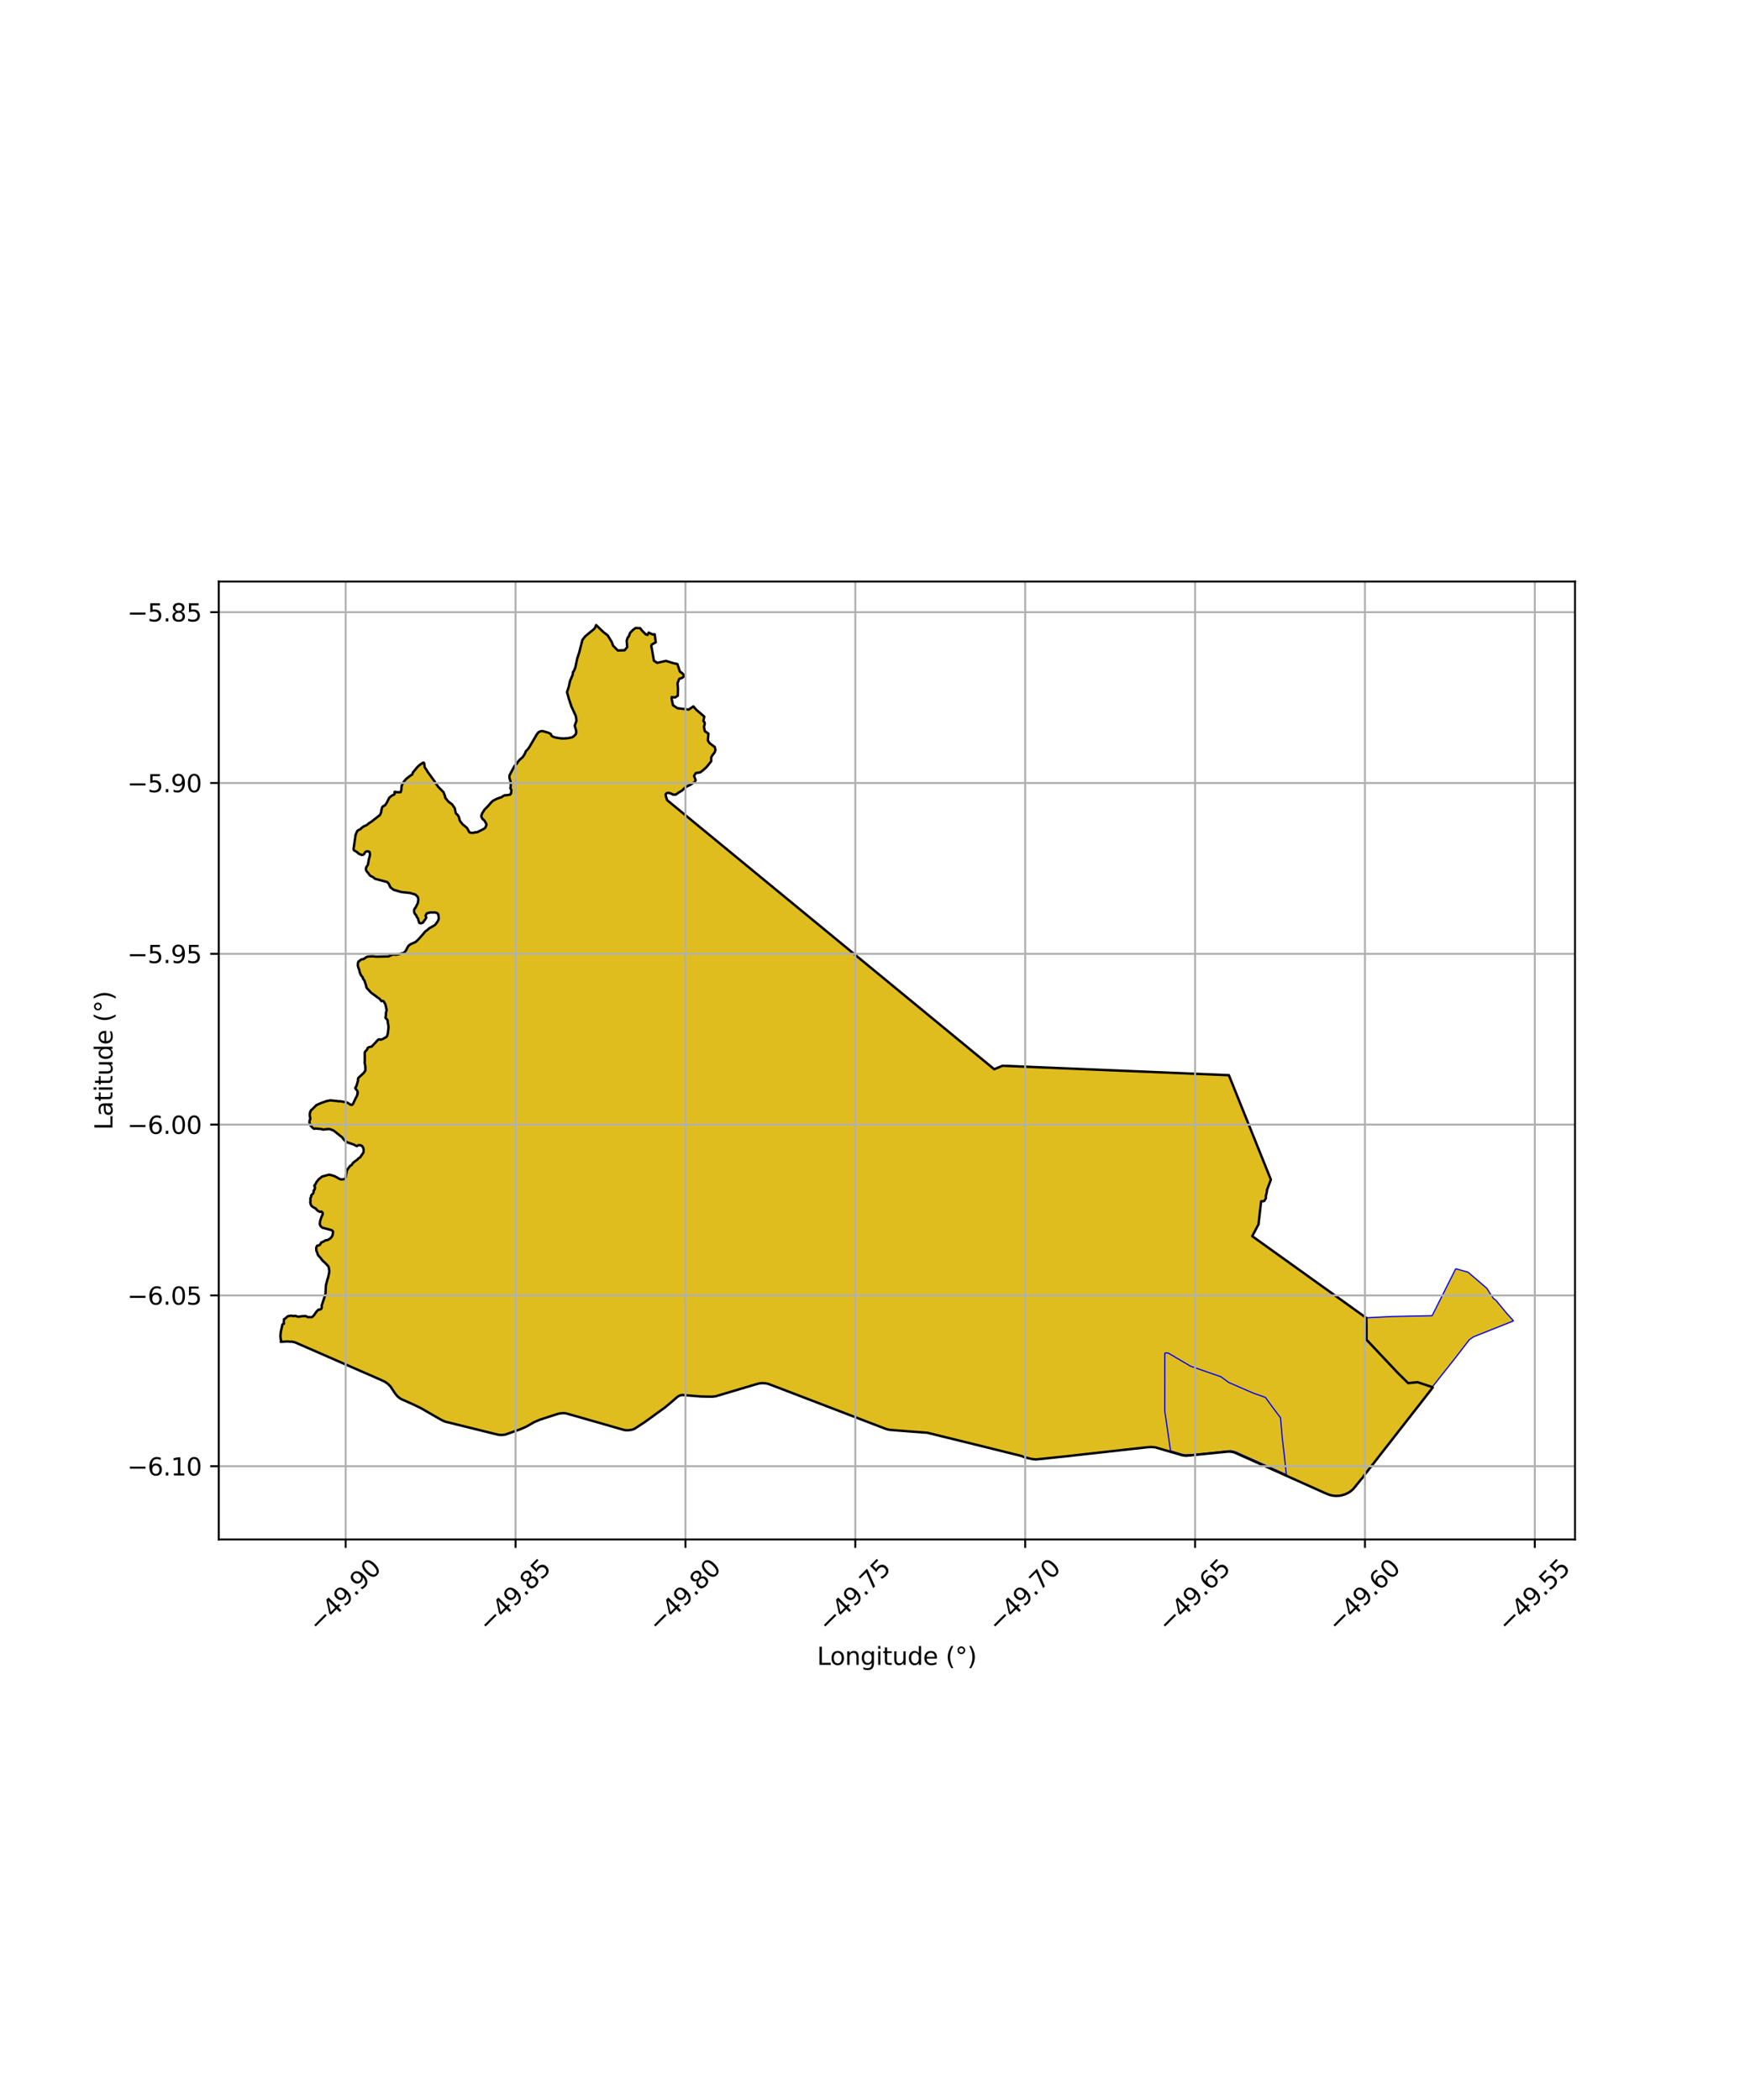 <?xml version="1.0" encoding="utf-8" standalone="no"?>
<!DOCTYPE svg PUBLIC "-//W3C//DTD SVG 1.1//EN"
  "http://www.w3.org/Graphics/SVG/1.1/DTD/svg11.dtd">
<svg xmlns:xlink="http://www.w3.org/1999/xlink" width="720pt" height="864pt" viewBox="0 0 720 864" xmlns="http://www.w3.org/2000/svg" version="1.1">
 <defs>
  <style type="text/css">*{stroke-linejoin: round; stroke-linecap: butt}</style>
 </defs>
 <g id="figure_1">
  <g id="patch_1">
   <path d="M 0 864 
L 720 864 
L 720 0 
L 0 0 
z
" style="fill: #ffffff"/>
  </g>
  <g id="axes_1">
   <g id="patch_2">
    <path d="M 90 633.368 
L 648 633.368 
L 648 239.272 
L 90 239.272 
z
" style="fill: #ffffff"/>
   </g>
   <g id="PatchCollection_1">
    <path d="M 189.265 543.798 
L 190.998 544.601 
L 192.433 545.766 
L 193.78 547.065 
L 195.344 548.223 
L 196.15 549.84 
L 196.829 551.02 
L 197.578 551.418 
L 199.574 552.78 
L 200.009 553.134 
L 215.121 553.44 
L 215.906 555.968 
L 216.371 557.542 
L 218.131 563.48 
L 214.754 565.012 
L 212.647 565.947 
L 211.124 566.346 
L 209.538 566.755 
L 204.171 566.329 
L 203.707 567.163 
L 203.028 568.619 
L 202.412 570.78 
L 204.366 578 
L 205.413 580.467 
L 207.771 586.03 
L 209.919 589.395 
L 210.003 589.516 
L 208.118 590.141 
L 206.854 590.345 
L 205.792 590.34 
L 203.794 589.985 
L 200.663 589.195 
L 197.564 588.428 
L 195.921 588.025 
L 195.136 587.815 
L 192.999 587.295 
L 189.608 586.482 
L 189.35 586.397 
L 188.109 583.582 
L 188.964 582.362 
L 189.201 581.88 
L 189.302 580.897 
L 189.103 579.924 
L 188.429 577.73 
L 188.321 576.99 
L 188.331 576.719 
L 188.453 572.868 
L 188.64 571.59 
L 188.751 568.709 
L 189.074 560.386 
L 189.194 555.693 
L 188.705 553.845 
L 189.265 543.798 
" clip-path="url(#p6f03b0eca4)" style="fill: #e0bd1f; stroke: #0000ff; stroke-width: 0.5"/>
    <path d="M 598.942 521.981 
L 604.003 523.425 
L 611.748 530.068 
L 613.569 532.978 
L 614.448 534.204 
L 615.455 534.956 
L 620.001 540.467 
L 622.533 543.257 
L 622.636 543.48 
L 606.226 550.012 
L 604.497 551.236 
L 598.737 558.718 
L 589.255 570.682 
L 583.247 568.675 
L 579.337 569.058 
L 574.984 564.743 
L 562.244 551.222 
L 562.458 546.185 
L 562.152 542.181 
L 572.836 541.648 
L 589.226 541.306 
L 598.942 521.981 
" clip-path="url(#p6f03b0eca4)" style="fill: #e0bd1f; stroke: #0000ff; stroke-width: 0.5"/>
    <path d="M 223.883 549.334 
L 225.467 559.862 
L 218.131 563.48 
L 216.616 558.369 
L 216.371 557.542 
L 215.906 555.968 
L 215.121 553.44 
L 215.06 553.255 
L 214.464 551.307 
L 223.883 549.334 
" clip-path="url(#p6f03b0eca4)" style="fill: #e0bd1f; stroke: #0000ff; stroke-width: 0.5"/>
    <path d="M 210.748 539.301 
L 209.551 534.062 
L 208.617 529.603 
L 205.434 517.321 
L 200.588 499.218 
L 203.049 500.221 
L 218.882 493.208 
L 224.596 491.768 
L 236.534 494.025 
L 254.069 489.582 
L 261.04 484.618 
L 263.554 496.003 
L 264.839 502.015 
L 266.24 508.43 
L 267.84 515.079 
L 268.256 521.01 
L 269.028 525.463 
L 271.556 533.56 
L 273.288 539.442 
L 269.381 546.429 
L 263.067 545.649 
L 259.965 547.49 
L 249.893 551.194 
L 247.643 554.64 
L 240.665 552.327 
L 238.984 553.045 
L 225.479 559.864 
L 218.131 563.479 
L 215.906 555.968 
L 211.962 543.321 
L 210.748 539.301 
" clip-path="url(#p6f03b0eca4)" style="fill: #e0bd1f; stroke: #0000ff; stroke-width: 0.5"/>
    <path d="M 208.252 528.204 
L 208.617 529.603 
L 209.551 534.062 
L 210.748 539.301 
L 211.962 543.321 
L 214.464 551.307 
L 215.06 553.255 
L 199.835 552.15 
L 199.574 552.78 
L 197.578 551.418 
L 196.829 551.02 
L 196.15 549.84 
L 195.344 548.223 
L 193.78 547.065 
L 192.433 545.766 
L 190.998 544.601 
L 189.265 543.798 
L 189.597 536.076 
L 189.519 535.14 
L 189.532 534.253 
L 191.403 534.163 
L 192.087 532.582 
L 192.994 531.391 
L 194.344 530.12 
L 196.058 530.102 
L 196.591 529.105 
L 197.589 527.953 
L 198.312 527.107 
L 199.752 527.889 
L 200.303 529.685 
L 201.983 529.904 
L 203.672 529.212 
L 205.412 528.82 
L 207.282 529.073 
L 208.252 528.204 
" clip-path="url(#p6f03b0eca4)" style="fill: #e0bd1f; stroke: #0000ff; stroke-width: 0.5"/>
    <path d="M 158.416 494.177 
L 158.316 498.419 
L 160.137 502.358 
L 166.812 502.166 
L 167.306 503.18 
L 168.196 503.429 
L 168.413 505.823 
L 168.436 506.297 
L 167.824 506.674 
L 166.625 508.102 
L 165.791 509.782 
L 165.764 510.473 
L 165.588 510.687 
L 165.083 510.657 
L 164.773 510.992 
L 164.495 511.317 
L 164.435 511.638 
L 164.692 512.409 
L 165.072 512.558 
L 165.242 513.273 
L 165.878 513.805 
L 166.628 514.206 
L 166.943 514.295 
L 166.897 514.708 
L 167.003 515.7 
L 162.877 516.389 
L 159.973 516.877 
L 155.078 517.542 
L 156.503 519.079 
L 155.025 520.183 
L 153.76 518.894 
L 152.734 518.068 
L 152.633 517.863 
L 151.221 517.103 
L 150.933 517.202 
L 150.402 516.523 
L 150.666 515.947 
L 150.401 515.581 
L 149.97 515.016 
L 149.776 514.887 
L 149.825 514.348 
L 150.128 513.613 
L 150.26 513.208 
L 150.542 513.08 
L 151.198 513.487 
L 151.75 513.736 
L 152.603 513.609 
L 152.791 513.533 
L 153.114 513.041 
L 153.189 512.732 
L 153.707 512.189 
L 154.161 511.907 
L 154.54 511.145 
L 155.172 510.854 
L 155.463 509.846 
L 155.423 508.872 
L 155.874 507.685 
L 154.603 506.87 
L 153.85 506.384 
L 154.898 504.864 
L 152.231 503.181 
L 152.188 503.795 
L 151.124 503.617 
L 150.403 505.114 
L 148.205 503.389 
L 145.657 503.303 
L 148.214 499.363 
L 148.23 498.285 
L 148.26 496.441 
L 158.416 494.177 
" clip-path="url(#p6f03b0eca4)" style="fill: #e0bd1f; stroke: #0000ff; stroke-width: 0.5"/>
    <path d="M 589.257 570.679 
L 589.488 570.846 
L 588.465 572.153 
L 588.129 572.585 
L 587.792 573.018 
L 587.442 573.461 
L 587.076 573.936 
L 586.712 574.398 
L 586.344 574.873 
L 585.96 575.373 
L 585.554 575.894 
L 585.152 576.414 
L 584.757 576.92 
L 584.371 577.42 
L 583.996 577.897 
L 583.633 578.367 
L 583.275 578.828 
L 582.911 579.288 
L 582.552 579.754 
L 582.192 580.216 
L 581.834 580.679 
L 581.483 581.121 
L 581.142 581.567 
L 580.79 582.009 
L 580.437 582.465 
L 580.083 582.921 
L 579.723 583.381 
L 579.37 583.832 
L 579.031 584.277 
L 578.687 584.724 
L 578.334 585.173 
L 577.987 585.622 
L 577.629 586.079 
L 577.268 586.539 
L 576.898 587.014 
L 576.518 587.502 
L 576.137 587.987 
L 575.76 588.471 
L 575.388 588.954 
L 575.013 589.435 
L 574.646 589.898 
L 574.308 590.327 
L 573.94 590.794 
L 573.557 591.279 
L 573.17 591.771 
L 572.781 592.27 
L 572.391 592.763 
L 572.025 593.242 
L 571.626 593.749 
L 571.231 594.265 
L 570.865 594.731 
L 570.519 595.167 
L 569.847 596.037 
L 569.31 596.72 
L 568.436 597.844 
L 566.602 600.185 
L 564.015 603.494 
L 562.143 605.873 
L 561.143 607.156 
L 560.896 607.639 
L 560.572 608.003 
L 560.299 608.252 
L 560.152 608.44 
L 559.915 608.744 
L 558.743 610.247 
L 558.566 610.48 
L 558.291 610.829 
L 557.945 611.261 
L 557.569 611.736 
L 557.161 612.209 
L 556.737 612.661 
L 556.274 613.083 
L 555.789 613.471 
L 555.272 613.841 
L 554.74 614.169 
L 554.181 614.462 
L 553.592 614.717 
L 552.974 614.952 
L 552.295 615.152 
L 551.596 615.306 
L 550.899 615.407 
L 550.24 615.453 
L 549.605 615.455 
L 548.958 615.415 
L 548.335 615.337 
L 547.723 615.22 
L 547.123 615.065 
L 546.535 614.872 
L 545.947 614.642 
L 545.355 614.383 
L 544.755 614.113 
L 544.157 613.841 
L 543.585 613.587 
L 542.996 613.324 
L 539.425 611.718 
L 535.225 609.826 
L 531.935 608.344 
L 531.367 608.081 
L 530.79 607.827 
L 530.225 607.574 
L 529.639 607.312 
L 529.038 607.041 
L 528.428 606.772 
L 524.32 604.914 
L 519.637 602.808 
L 516.084 601.205 
L 512.451 599.57 
L 510.713 598.78 
L 510.111 598.512 
L 509.543 598.258 
L 508.997 598.009 
L 508.44 597.772 
L 507.86 597.57 
L 507.273 597.403 
L 506.669 597.292 
L 506.051 597.234 
L 505.423 597.222 
L 504.773 597.258 
L 504.129 597.329 
L 503.467 597.404 
L 502.79 597.476 
L 502.118 597.548 
L 501.433 597.627 
L 497.921 598.012 
L 494.875 598.342 
L 492.028 598.66 
L 490.126 598.874 
L 489.53 598.936 
L 488.946 598.976 
L 488.389 598.977 
L 487.857 598.954 
L 487.337 598.895 
L 486.828 598.813 
L 486.322 598.706 
L 485.812 598.569 
L 485.291 598.408 
L 484.758 598.25 
L 484.23 598.091 
L 483.143 597.766 
L 482.02 597.427 
L 480.956 597.103 
L 479.257 596.598 
L 478.696 596.426 
L 478.14 596.259 
L 477.589 596.093 
L 477.041 595.929 
L 476.489 595.759 
L 475.928 595.609 
L 475.331 595.482 
L 474.727 595.395 
L 474.151 595.347 
L 473.572 595.33 
L 472.99 595.348 
L 472.425 595.401 
L 471.834 595.464 
L 471.228 595.528 
L 470.674 595.593 
L 470.122 595.658 
L 469.536 595.722 
L 468.923 595.793 
L 465.14 596.214 
L 460.67 596.705 
L 457.669 597.045 
L 455.378 597.298 
L 452.986 597.563 
L 450.524 597.84 
L 449.364 597.958 
L 448.18 598.101 
L 447.588 598.167 
L 447.018 598.228 
L 443.718 598.595 
L 440.883 598.914 
L 438.537 599.173 
L 435.174 599.542 
L 431.827 599.917 
L 431.195 599.989 
L 430.601 600.05 
L 430.061 600.11 
L 429.521 600.152 
L 429.028 600.211 
L 428.542 600.281 
L 428.003 600.343 
L 427.43 600.404 
L 426.857 600.444 
L 426.28 600.452 
L 425.705 600.433 
L 425.15 600.372 
L 424.599 600.297 
L 424.027 600.175 
L 422.839 599.886 
L 421.655 599.596 
L 420.498 599.089 
L 420.143 598.999 
L 418.705 598.654 
L 418.111 598.504 
L 416.225 598.032 
L 413.048 597.244 
L 409.575 596.381 
L 406.709 595.67 
L 403.78 594.937 
L 401.909 594.473 
L 401.264 594.325 
L 398.397 593.594 
L 395.121 592.771 
L 391.541 591.886 
L 388.432 591.108 
L 385.366 590.342 
L 383.718 589.925 
L 383.169 589.791 
L 382.619 589.668 
L 382.061 589.556 
L 381.491 589.466 
L 380.896 589.414 
L 380.289 589.368 
L 379.692 589.322 
L 377.175 589.139 
L 375.883 589.038 
L 375.222 588.999 
L 374.598 588.955 
L 374.002 588.911 
L 372.835 588.827 
L 371.012 588.691 
L 368.447 588.515 
L 367.814 588.469 
L 367.201 588.423 
L 366.59 588.363 
L 365.972 588.271 
L 365.372 588.148 
L 364.77 587.984 
L 364.172 587.78 
L 363.568 587.55 
L 359.549 586.02 
L 354.565 584.105 
L 354.019 583.899 
L 353.495 583.688 
L 348.645 581.821 
L 341.084 578.923 
L 337.857 577.686 
L 337.269 577.458 
L 336.659 577.223 
L 336.052 576.994 
L 331.557 575.269 
L 326.805 573.449 
L 323.601 572.223 
L 323.108 572.03 
L 322.615 571.82 
L 320.083 570.872 
L 319.076 570.486 
L 318.557 570.288 
L 318.048 570.093 
L 317.552 569.905 
L 317.091 569.723 
L 316.637 569.552 
L 316.147 569.386 
L 315.653 569.247 
L 315.132 569.144 
L 314.59 569.077 
L 314.046 569.044 
L 313.481 569.047 
L 312.91 569.092 
L 312.369 569.177 
L 311.889 569.286 
L 311.377 569.433 
L 310.872 569.576 
L 307.767 570.513 
L 302.69 572.037 
L 298.805 573.199 
L 296.642 573.849 
L 296.051 574.021 
L 295.481 574.193 
L 294.946 574.347 
L 294.443 574.468 
L 293.925 574.554 
L 293.433 574.605 
L 292.936 574.634 
L 292.416 574.628 
L 291.909 574.604 
L 291.366 574.619 
L 290.382 574.609 
L 289.9 574.608 
L 288.44 574.554 
L 285.403 574.29 
L 282.647 574.051 
L 282.131 574.007 
L 281.633 573.962 
L 281.15 573.933 
L 280.667 573.936 
L 280.173 574 
L 279.676 574.141 
L 279.191 574.375 
L 278.732 574.683 
L 278.308 575.032 
L 277.888 575.398 
L 277.036 576.139 
L 275.809 577.212 
L 275.408 577.565 
L 274.57 578.3 
L 274.125 578.655 
L 273.646 579.014 
L 273.166 579.367 
L 272.693 579.706 
L 272.259 580.02 
L 270.12 581.556 
L 268.529 582.697 
L 266.307 584.296 
L 265.456 584.96 
L 264.453 585.635 
L 263.57 586.272 
L 262.362 587.137 
L 261.469 587.661 
L 261.005 587.878 
L 260.515 588.066 
L 260.001 588.228 
L 259.467 588.344 
L 258.935 588.426 
L 258.396 588.465 
L 257.856 588.461 
L 257.321 588.416 
L 256.806 588.342 
L 252.728 587.189 
L 245.206 585.007 
L 235.586 582.206 
L 235.009 582.04 
L 234.433 581.87 
L 233.859 581.705 
L 233.318 581.556 
L 232.812 581.479 
L 232.277 581.416 
L 231.742 581.392 
L 231.226 581.408 
L 230.709 581.453 
L 230.179 581.538 
L 229.661 581.655 
L 229.142 581.807 
L 228.936 581.888 
L 228.068 582.157 
L 225.398 583.035 
L 224.889 583.204 
L 223.343 583.708 
L 222.292 584.048 
L 220.785 584.605 
L 220.283 584.832 
L 219.807 585.083 
L 219.348 585.351 
L 217.547 586.388 
L 216.542 586.96 
L 215.054 587.684 
L 213.953 588.097 
L 211.643 588.948 
L 209.193 589.846 
L 208.513 590.073 
L 207.826 590.246 
L 207.147 590.347 
L 206.492 590.387 
L 205.89 590.388 
L 205.331 590.339 
L 204.794 590.244 
L 198.084 588.595 
L 191.661 586.994 
L 185.806 585.517 
L 185.166 585.351 
L 184.49 585.241 
L 183.786 585.079 
L 183.103 584.891 
L 182.418 584.607 
L 181.724 584.262 
L 181.054 583.896 
L 180.395 583.51 
L 178.043 582.159 
L 174.914 580.345 
L 173.225 579.38 
L 171.56 578.538 
L 169.774 577.711 
L 167.405 576.698 
L 166.115 576.133 
L 165.039 575.607 
L 164.489 575.27 
L 164.168 575.024 
L 163.781 574.704 
L 163.388 574.326 
L 162.951 573.841 
L 162.533 573.273 
L 162.138 572.652 
L 161.571 571.743 
L 161.195 571.137 
L 160.995 570.842 
L 160.632 570.396 
L 160.348 570.073 
L 160.011 569.73 
L 159.643 569.396 
L 159.24 569.083 
L 158.818 568.782 
L 158.365 568.501 
L 157.856 568.233 
L 157.278 567.967 
L 156.719 567.721 
L 152.168 565.722 
L 145.904 562.973 
L 141.423 560.99 
L 137.976 559.485 
L 137.739 559.359 
L 137.495 559.176 
L 137.19 559.05 
L 136.889 558.986 
L 136.563 558.896 
L 136.063 558.686 
L 135.698 558.511 
L 135.318 558.312 
L 132.203 556.946 
L 128.057 555.127 
L 124.522 553.555 
L 123.94 553.3 
L 123.212 552.984 
L 122.683 552.748 
L 122.137 552.53 
L 121.786 552.419 
L 121.349 552.272 
L 120.862 552.142 
L 120.397 552.05 
L 119.973 551.974 
L 119.609 552.019 
L 118.699 551.898 
L 118.143 551.918 
L 117.582 551.944 
L 116.997 551.98 
L 116.335 552.017 
L 115.719 552.06 
L 115.537 552.071 
L 115.523 552.071 
L 115.681 551.952 
L 115.713 551.648 
L 115.58 551.461 
L 115.473 550.987 
L 115.462 550.527 
L 115.364 549.719 
L 115.406 549.068 
L 115.44 548.577 
L 115.542 547.941 
L 115.671 547.211 
L 115.945 546.277 
L 115.935 546.128 
L 116.038 545.906 
L 116.042 545.45 
L 116.171 544.986 
L 116.443 544.734 
L 116.788 544.65 
L 116.836 544.332 
L 116.747 544.059 
L 116.768 543.188 
L 116.832 542.773 
L 117.322 542.517 
L 117.617 542.216 
L 118.274 541.644 
L 118.533 541.502 
L 119.41 541.373 
L 119.856 541.291 
L 120.426 541.444 
L 120.811 541.423 
L 121.24 541.444 
L 121.674 541.386 
L 122.305 541.673 
L 122.936 541.729 
L 124.316 541.513 
L 125.759 541.451 
L 126.167 541.619 
L 126.308 541.768 
L 126.626 541.864 
L 126.726 541.926 
L 127.333 541.881 
L 127.971 541.985 
L 128.238 541.937 
L 128.632 541.693 
L 129.229 541.068 
L 129.536 540.533 
L 129.633 540.321 
L 130.078 539.797 
L 130.366 539.555 
L 130.596 539.225 
L 131.023 538.84 
L 131.47 538.829 
L 132.032 538.601 
L 132.245 538.393 
L 132.408 537.85 
L 132.335 537.198 
L 132.492 536.68 
L 133.05 535.156 
L 133.458 533.782 
L 133.817 532.702 
L 133.921 532.247 
L 133.921 532 
L 133.985 531.81 
L 133.939 531.149 
L 134.001 530.702 
L 133.968 530.22 
L 134.025 529.755 
L 134.088 528.829 
L 134.295 527.954 
L 134.544 527.172 
L 134.702 526.457 
L 135.015 525.662 
L 135.064 525.367 
L 135.471 523.64 
L 135.515 523.035 
L 135.391 521.993 
L 135.242 521.4 
L 134.993 520.874 
L 133.959 519.775 
L 133.323 519.293 
L 133.053 518.952 
L 132.479 518.377 
L 132.004 517.696 
L 130.939 516.501 
L 130.672 515.998 
L 130.553 515.419 
L 130.169 514.659 
L 130.082 514.08 
L 130.007 513.866 
L 130.113 513.608 
L 130.144 513.169 
L 130.349 512.724 
L 130.494 512.514 
L 130.995 512.363 
L 131.431 512.277 
L 131.846 511.815 
L 132.121 511.246 
L 132.547 511.063 
L 132.83 510.886 
L 133.207 510.762 
L 133.556 510.479 
L 133.898 510.321 
L 134.643 510.228 
L 135.09 510.05 
L 135.92 509.47 
L 136.621 508.664 
L 136.827 508.173 
L 137.023 507.238 
L 137.043 506.863 
L 136.968 506.584 
L 136.701 506.306 
L 136.36 506.092 
L 134.572 505.63 
L 132.705 505.131 
L 132.288 504.871 
L 132.023 504.631 
L 131.794 504.256 
L 131.62 503.874 
L 131.58 503.367 
L 131.75 502.221 
L 132.194 500.85 
L 132.757 499.619 
L 132.791 499.217 
L 132.746 498.949 
L 132.359 498.516 
L 132.235 498.444 
L 131.84 498.585 
L 131.494 498.559 
L 130.941 498.174 
L 130.661 498.065 
L 129.706 497.078 
L 129.368 496.98 
L 128.595 496.502 
L 128.075 496.001 
L 127.847 495.537 
L 127.728 494.938 
L 127.653 494.691 
L 127.747 493.908 
L 127.671 493.137 
L 127.894 492.665 
L 128.043 492.546 
L 128.054 492.338 
L 127.996 491.975 
L 128.121 491.745 
L 128.665 491.189 
L 128.925 490.9 
L 129.075 490.41 
L 129.03 490.359 
L 129.011 490.104 
L 128.983 489.917 
L 129.073 489.727 
L 129.495 489.349 
L 129.632 488.695 
L 129.589 488.373 
L 129.503 488.118 
L 129.474 487.95 
L 129.369 487.979 
L 129.314 487.815 
L 129.895 487.044 
L 130.199 486.359 
L 130.95 485.53 
L 131.127 485.187 
L 132.509 484.08 
L 134.206 483.645 
L 135.277 483.302 
L 135.977 483.394 
L 137.706 483.919 
L 138.889 484.603 
L 139.326 484.934 
L 139.891 485.153 
L 140.649 485.248 
L 141.511 485.139 
L 142.001 484.934 
L 142.213 484.484 
L 142.486 482.639 
L 142.676 481.803 
L 143.032 480.997 
L 144.141 479.581 
L 144.609 479.408 
L 145.31 478.356 
L 146.167 477.727 
L 146.342 477.488 
L 146.645 477.383 
L 147.134 476.997 
L 147.443 476.61 
L 148.134 476.201 
L 148.806 475.223 
L 149.006 474.875 
L 149.461 474.29 
L 149.576 473.861 
L 149.609 472.825 
L 149.457 472.289 
L 149.021 471.594 
L 148.683 471.344 
L 148.39 471.193 
L 147.795 471.14 
L 147.299 471.213 
L 146.806 471.56 
L 146.012 471.099 
L 145.475 470.878 
L 144.236 470.496 
L 143.001 470.034 
L 142.221 469.604 
L 141.253 468.629 
L 140.83 467.97 
L 140.094 467.369 
L 138.263 465.8 
L 137.217 465.12 
L 135.755 464.557 
L 134.814 464.518 
L 133.671 464.731 
L 132.979 464.749 
L 132.047 464.49 
L 130.788 464.355 
L 130.02 464.226 
L 129.672 464.29 
L 129.421 464.429 
L 129.167 464.406 
L 128.56 463.944 
L 127.842 463.188 
L 127.644 462.56 
L 127.316 461.939 
L 127.348 461.501 
L 127.314 461.271 
L 127.373 461.001 
L 127.575 460.762 
L 127.641 460.554 
L 127.675 459.995 
L 127.608 459.64 
L 127.474 459.341 
L 127.444 458.98 
L 127.383 458.478 
L 127.438 458.117 
L 127.596 457.807 
L 127.647 457.375 
L 127.85 456.905 
L 128.072 456.666 
L 128.338 456.517 
L 128.973 455.913 
L 129.378 455.398 
L 130.181 454.683 
L 132.008 453.852 
L 133.818 453.245 
L 134.328 453.028 
L 135.947 452.72 
L 138.299 452.879 
L 139.128 453.044 
L 139.36 453.157 
L 139.855 453.059 
L 140.966 453.21 
L 141.838 453.413 
L 142.242 453.565 
L 142.802 453.61 
L 143.17 453.797 
L 143.333 453.96 
L 143.476 454.019 
L 143.99 454.411 
L 144.379 454.531 
L 144.609 454.556 
L 144.739 454.605 
L 145.206 454.232 
L 145.757 452.953 
L 145.931 452.408 
L 146.419 451.653 
L 146.784 451.071 
L 147.057 450.284 
L 147.029 449.996 
L 147.176 449.832 
L 147.113 449.665 
L 147.169 449.34 
L 146.984 448.786 
L 146.179 447.737 
L 146.232 447.474 
L 146.663 446.791 
L 146.923 445.994 
L 147.183 445.196 
L 147.322 444.537 
L 147.254 444.154 
L 147.427 443.487 
L 148.387 442.637 
L 149.304 441.832 
L 149.605 441.483 
L 150.295 440.508 
L 150.338 440.007 
L 150.309 438.712 
L 150.015 437.127 
L 150.085 436.823 
L 150.083 435.661 
L 150.037 434.715 
L 149.992 433.586 
L 150.082 433 
L 150.228 432.709 
L 150.756 432.198 
L 151.078 431.747 
L 151.237 431.211 
L 151.673 430.877 
L 152.5 430.757 
L 152.921 430.591 
L 153.439 430.027 
L 154.055 429.445 
L 155.006 428.37 
L 155.312 428.094 
L 155.56 427.78 
L 155.888 427.619 
L 156.252 427.6 
L 156.43 427.743 
L 156.607 427.778 
L 157.414 427.509 
L 158.451 426.988 
L 158.926 426.674 
L 159.268 426.24 
L 159.53 425.32 
L 159.627 424.547 
L 159.646 423.506 
L 159.85 422.732 
L 159.781 421.822 
L 159.548 420.867 
L 159.511 420.028 
L 159.342 419.563 
L 158.586 418.747 
L 158.788 417.653 
L 158.766 416.856 
L 159.094 415.58 
L 158.843 414.401 
L 158.656 413.964 
L 158.539 413.339 
L 158.559 413.171 
L 158.327 412.847 
L 158.103 412.297 
L 157.858 411.942 
L 157.725 411.859 
L 157.37 411.789 
L 156.954 411.9 
L 156.076 410.829 
L 155.597 410.562 
L 153.473 409.079 
L 152.649 408.387 
L 151.49 407.171 
L 150.912 406.503 
L 150.676 406.011 
L 150.646 405.542 
L 150.293 404.584 
L 150.136 404.307 
L 149.921 403.378 
L 149.296 402.598 
L 149.244 402.12 
L 148.892 401.708 
L 148.497 401.201 
L 148.016 400.061 
L 147.726 398.786 
L 147.418 398.076 
L 147.226 397.346 
L 147.189 396.6 
L 147.262 396.118 
L 147.555 395.569 
L 148.233 394.983 
L 148.567 394.816 
L 148.846 394.667 
L 149.176 394.667 
L 149.655 394.526 
L 150.878 393.699 
L 151.697 393.525 
L 153.348 393.458 
L 154.786 393.605 
L 157.057 393.535 
L 158.564 393.539 
L 158.874 393.489 
L 159.887 393.499 
L 161.449 392.755 
L 162.163 392.69 
L 162.812 392.802 
L 163.536 392.692 
L 165.143 392.33 
L 165.996 392.089 
L 166.569 391.641 
L 167.186 390.752 
L 167.779 389.536 
L 168.212 388.999 
L 168.993 388.43 
L 169.991 388.026 
L 170.939 387.595 
L 171.588 387.047 
L 172.838 385.728 
L 173.92 384.411 
L 174.626 383.482 
L 175.168 383.042 
L 175.551 382.848 
L 176.529 381.978 
L 177.88 381.235 
L 178.752 380.708 
L 179.145 380.364 
L 180.026 379.173 
L 180.503 378.11 
L 180.448 376.921 
L 180.265 376.139 
L 179.956 375.775 
L 179.625 375.572 
L 179.028 375.423 
L 178.347 375.392 
L 178.006 375.286 
L 177.655 375.372 
L 177.115 375.407 
L 176.569 375.514 
L 176.26 375.632 
L 175.824 375.697 
L 175.558 375.859 
L 175.102 376.524 
L 175.08 376.747 
L 175.391 377.51 
L 175.119 378.018 
L 174.298 379.238 
L 173.947 379.625 
L 173.394 379.829 
L 173.11 379.894 
L 172.499 379.692 
L 172.198 378.918 
L 172.103 378.471 
L 172.028 378.245 
L 172.027 377.988 
L 171.443 377.177 
L 171.247 376.607 
L 170.674 375.92 
L 170.425 375.44 
L 170.355 375.049 
L 170.358 374.52 
L 170.433 374.111 
L 170.983 373.404 
L 171.903 371.567 
L 172.062 370.831 
L 172.107 370.152 
L 172.032 369.595 
L 171.818 368.92 
L 170.811 368.004 
L 168.786 367.416 
L 166.615 367.179 
L 165.069 366.997 
L 163.756 366.659 
L 162.668 366.445 
L 161.921 366.078 
L 160.612 365.043 
L 160.188 364.229 
L 159.894 363.494 
L 159.21 362.86 
L 156.379 362.104 
L 155.601 361.793 
L 154.975 361.627 
L 154.313 361.573 
L 153.373 360.797 
L 152.585 360.462 
L 152.028 359.966 
L 151.549 359.282 
L 150.756 358.357 
L 150.533 357.635 
L 150.661 356.839 
L 151.376 355.781 
L 151.742 353.622 
L 152.069 352.594 
L 152.187 351.986 
L 152.215 351.249 
L 152.046 350.556 
L 151.733 350.353 
L 151.255 350.243 
L 150.537 350.356 
L 150.299 350.541 
L 150.078 350.838 
L 149.84 351.376 
L 149.271 351.729 
L 148.819 351.766 
L 147.595 351.232 
L 146.833 350.542 
L 145.808 349.995 
L 145.605 349.81 
L 145.457 349.384 
L 145.566 348.661 
L 145.898 346.46 
L 146.032 345.939 
L 146.031 345.229 
L 146.182 344.025 
L 146.303 343.438 
L 146.99 341.908 
L 147.511 341.491 
L 148.415 341.103 
L 148.613 340.747 
L 149.746 339.942 
L 150.592 339.617 
L 151.324 339.137 
L 151.614 338.812 
L 152.824 338.053 
L 154.355 336.831 
L 156.33 335.314 
L 156.635 334.758 
L 156.834 334.171 
L 156.863 333.615 
L 157.213 332.179 
L 157.702 331.637 
L 158.382 331.372 
L 159.095 330.338 
L 159.69 329.055 
L 159.858 328.623 
L 160.147 328.205 
L 161.201 327.362 
L 162.199 326.858 
L 162.384 326.541 
L 162.384 326.235 
L 162.373 326.101 
L 162.293 325.973 
L 162.361 325.801 
L 162.553 325.758 
L 162.798 325.832 
L 162.937 325.961 
L 163.192 325.992 
L 163.605 325.971 
L 164.236 325.969 
L 164.491 326.054 
L 164.842 325.925 
L 164.959 325.571 
L 164.969 325.399 
L 165.081 325.056 
L 165.202 324.659 
L 165.106 324.338 
L 165.148 324.091 
L 165.147 323.855 
L 165.235 323.757 
L 165.199 323.394 
L 165.363 322.963 
L 165.563 322.488 
L 165.825 322.139 
L 166.268 321.441 
L 167.107 320.467 
L 168.553 319.253 
L 168.946 319.038 
L 169.393 318.876 
L 169.563 318.705 
L 169.754 318.318 
L 169.891 317.803 
L 170.72 316.74 
L 171.203 316.177 
L 171.686 315.613 
L 172.239 315.065 
L 172.579 314.786 
L 173.196 314.377 
L 173.685 313.937 
L 174.089 313.754 
L 174.312 313.775 
L 174.547 314.031 
L 174.58 314.407 
L 174.677 314.942 
L 174.678 315.403 
L 174.881 315.917 
L 175.561 316.848 
L 175.885 317.491 
L 176.979 318.984 
L 178.57 321.157 
L 180.236 323.659 
L 181.932 325.305 
L 182.449 325.915 
L 182.763 326.618 
L 183.077 327.507 
L 183.189 328.21 
L 183.807 329.024 
L 184.536 329.856 
L 185.309 330.373 
L 185.954 330.89 
L 187.098 332.518 
L 187.229 333.296 
L 187.451 334.11 
L 187.488 334.425 
L 187.618 334.703 
L 188.005 335.017 
L 188.374 335.387 
L 188.835 336.219 
L 189.083 337.358 
L 189.369 337.947 
L 190.328 339.146 
L 191.727 340.29 
L 192.156 340.655 
L 192.664 341.719 
L 193.095 342.382 
L 193.448 342.566 
L 194.046 342.642 
L 194.966 342.64 
L 195.348 342.439 
L 196.023 342.468 
L 196.268 342.437 
L 197.708 341.739 
L 198.673 341.197 
L 199.117 340.996 
L 199.699 340.5 
L 199.943 340.021 
L 200.141 339.404 
L 200.079 338.956 
L 199.779 338.334 
L 199.625 338.092 
L 199.358 337.69 
L 198.368 336.735 
L 197.986 335.817 
L 198.307 334.761 
L 199.331 333.107 
L 200.785 331.644 
L 202.173 330.041 
L 202.922 329.395 
L 204.665 328.546 
L 205.667 328.187 
L 206.43 327.943 
L 206.937 327.541 
L 207.709 327.184 
L 208.327 327.183 
L 209.85 326.957 
L 210.246 326.468 
L 210.399 325.667 
L 210.42 325.045 
L 209.963 324.261 
L 210.108 323.667 
L 210.179 322.81 
L 210.148 321.911 
L 209.57 319.956 
L 209.604 319.046 
L 210.744 316.803 
L 211.409 315.617 
L 211.884 314.88 
L 212.614 314.206 
L 213.184 313.309 
L 213.755 312.636 
L 214.585 311.898 
L 214.998 311.555 
L 215.824 310.35 
L 216.41 308.996 
L 217.016 308.439 
L 217.823 307.343 
L 218.716 305.838 
L 219.865 303.773 
L 220.885 302.088 
L 221.627 301.208 
L 222.527 300.836 
L 223.329 300.795 
L 224.716 301.15 
L 225.609 301.48 
L 226.555 301.934 
L 226.92 302.741 
L 227.775 303.224 
L 228.739 303.477 
L 230.876 303.809 
L 232.278 303.826 
L 233.875 303.672 
L 235.403 303.345 
L 236.052 302.95 
L 236.866 302.11 
L 237.087 301.365 
L 236.997 300.429 
L 236.459 298.571 
L 237.186 296.494 
L 236.914 294.6 
L 235.112 290.699 
L 234.024 287.437 
L 233.294 284.762 
L 234.014 282.541 
L 234.542 280.115 
L 235.608 277.661 
L 235.736 276.479 
L 236.067 276.195 
L 236.691 274.667 
L 237.506 270.869 
L 238.349 268.304 
L 239.629 263.234 
L 240.844 261.735 
L 244.396 258.818 
L 244.841 258.242 
L 244.846 258.235 
L 245.271 257.185 
L 248.068 259.899 
L 250.015 261.412 
L 251.716 264.172 
L 252.214 265.627 
L 254.178 267.615 
L 256.322 267.538 
L 256.955 267.537 
L 258.042 266.278 
L 257.836 263.519 
L 258.326 262.19 
L 258.676 261.905 
L 259.253 260.352 
L 260.393 259.2 
L 261.489 258.357 
L 262.087 258.351 
L 263.397 258.446 
L 264.084 259.401 
L 264.863 260.144 
L 265.672 260.984 
L 266.425 261.221 
L 266.896 260.252 
L 268.499 261.039 
L 269.348 260.976 
L 269.575 262.854 
L 269.801 264.243 
L 268.16 265.185 
L 267.938 265.858 
L 268.191 266.895 
L 268.67 269.642 
L 269.037 271.829 
L 270.369 272.724 
L 273.995 271.903 
L 276.856 272.8 
L 278.704 273.21 
L 279.741 276.349 
L 280.578 276.88 
L 281.199 277.545 
L 281.339 278.133 
L 281.159 278.512 
L 280.534 278.948 
L 279.545 279.245 
L 279.31 279.666 
L 278.742 281.111 
L 278.941 283.298 
L 278.871 286.222 
L 277.779 286.946 
L 276.373 286.809 
L 276.339 287.573 
L 276.874 290.152 
L 278.708 291.382 
L 283.36 291.94 
L 285.274 290.628 
L 286.482 292.023 
L 289.751 294.835 
L 289.408 296.699 
L 289.865 297.17 
L 289.919 297.985 
L 289.605 299.083 
L 289.801 299.951 
L 289.996 300.818 
L 291.455 301.841 
L 291.361 302.922 
L 291.233 304.649 
L 291.912 305.728 
L 294.08 307.359 
L 294.364 308.562 
L 294.015 309.581 
L 293.042 310.806 
L 292.595 311.666 
L 292.618 313.199 
L 290.549 315.754 
L 289.216 316.926 
L 288.114 317.701 
L 288.098 317.764 
L 286.287 318.059 
L 285.533 319.212 
L 285.887 320.15 
L 286.214 320.985 
L 285.82 321.757 
L 284.032 322.865 
L 282.761 323.494 
L 281.699 324.169 
L 280.559 325.305 
L 279.207 326.07 
L 278.143 326.881 
L 276.948 326.954 
L 276.068 326.478 
L 274.916 326.153 
L 274.239 326.358 
L 273.836 326.819 
L 273.979 327.74 
L 274.429 329.166 
L 274.511 329.232 
L 409.05 439.915 
L 412.462 438.482 
L 505.592 442.36 
L 522.879 485.351 
L 521.885 488.169 
L 521.64 488.534 
L 521.288 489.541 
L 521.18 490.572 
L 520.802 492.068 
L 520.833 492.949 
L 520.187 494.072 
L 519.712 494.196 
L 518.865 494.249 
L 517.773 503.759 
L 515.2 508.594 
L 562.156 542.181 
L 562.152 542.181 
L 562.158 542.251 
L 562.247 551.16 
L 562.244 551.222 
L 574.984 564.743 
L 579.337 569.058 
L 583.247 568.675 
L 589.255 570.682 
L 589.257 570.679 
" clip-path="url(#p6f03b0eca4)" style="fill: #e0bd1f; stroke: #0000ff; stroke-width: 0.5"/>
    <path d="M 479.236 556.624 
L 480.575 556.653 
L 489.842 562.097 
L 496.081 564.266 
L 502.32 566.436 
L 505.57 568.81 
L 510.644 571.007 
L 515.717 573.204 
L 520.605 574.918 
L 523.533 578.918 
L 526.65 583.076 
L 526.84 583.232 
L 527.571 591.819 
L 528.286 597.765 
L 529.236 606.712 
L 523.426 604.106 
L 517.616 601.501 
L 512.903 599.384 
L 508.19 597.267 
L 506.488 596.869 
L 505.548 596.886 
L 499.982 597.481 
L 494.415 598.077 
L 492.052 598.309 
L 489.689 598.54 
L 487.111 598.54 
L 484.355 597.729 
L 481.598 596.918 
L 480.412 588.736 
L 479.226 580.554 
L 479.231 568.581 
L 479.236 556.624 
" clip-path="url(#p6f03b0eca4)" style="fill: #e0bd1f; stroke: #0000ff; stroke-width: 0.5"/>
   </g>
   <g id="PatchCollection_2">
    <path d="M 589.257 570.679 
L 589.488 570.846 
L 561.143 607.156 
L 560.896 607.639 
L 559.915 608.744 
L 556.737 612.661 
L 555.789 613.471 
L 554.74 614.169 
L 553.592 614.717 
L 552.295 615.152 
L 550.899 615.407 
L 549.605 615.455 
L 548.335 615.337 
L 547.123 615.065 
L 545.355 614.383 
L 507.86 597.57 
L 506.669 597.292 
L 505.423 597.222 
L 502.79 597.476 
L 487.857 598.954 
L 486.322 598.706 
L 483.143 597.766 
L 475.331 595.482 
L 473.572 595.33 
L 471.834 595.464 
L 449.364 597.958 
L 438.537 599.173 
L 426.28 600.452 
L 424.599 600.297 
L 421.655 599.596 
L 420.143 598.999 
L 406.709 595.67 
L 381.491 589.466 
L 374.002 588.911 
L 365.972 588.271 
L 364.77 587.984 
L 363.568 587.55 
L 323.601 572.223 
L 316.147 569.386 
L 315.132 569.144 
L 313.481 569.047 
L 312.369 569.177 
L 310.872 569.576 
L 294.443 574.468 
L 292.936 574.634 
L 288.44 574.554 
L 280.667 573.936 
L 279.676 574.141 
L 278.732 574.683 
L 275.809 577.212 
L 273.646 579.014 
L 265.456 584.96 
L 261.005 587.878 
L 260.001 588.228 
L 258.396 588.465 
L 257.321 588.416 
L 256.806 588.342 
L 245.206 585.007 
L 232.812 581.479 
L 231.742 581.392 
L 230.179 581.538 
L 228.936 581.888 
L 222.292 584.048 
L 219.807 585.083 
L 216.542 586.96 
L 213.953 588.097 
L 207.826 590.246 
L 206.492 590.387 
L 205.331 590.339 
L 204.794 590.244 
L 183.103 584.891 
L 181.724 584.262 
L 178.043 582.159 
L 173.225 579.38 
L 169.774 577.711 
L 165.039 575.607 
L 164.168 575.024 
L 163.388 574.326 
L 162.533 573.273 
L 160.632 570.396 
L 159.643 569.396 
L 158.365 568.501 
L 156.719 567.721 
L 121.349 552.272 
L 119.973 551.974 
L 119.609 552.019 
L 118.143 551.918 
L 115.523 552.071 
L 115.681 551.952 
L 115.713 551.648 
L 115.58 551.461 
L 115.462 550.527 
L 115.364 549.719 
L 115.542 547.941 
L 115.935 546.128 
L 116.038 545.906 
L 116.042 545.45 
L 116.171 544.986 
L 116.443 544.734 
L 116.788 544.65 
L 116.836 544.332 
L 116.747 544.059 
L 116.832 542.773 
L 117.322 542.517 
L 118.274 541.644 
L 118.533 541.502 
L 119.856 541.291 
L 120.426 541.444 
L 121.674 541.386 
L 122.305 541.673 
L 122.936 541.729 
L 124.316 541.513 
L 125.759 541.451 
L 126.726 541.926 
L 127.333 541.881 
L 128.238 541.937 
L 128.632 541.693 
L 129.229 541.068 
L 130.078 539.797 
L 130.596 539.225 
L 131.023 538.84 
L 131.47 538.829 
L 132.032 538.601 
L 132.245 538.393 
L 132.408 537.85 
L 132.335 537.198 
L 133.458 533.782 
L 133.921 532.247 
L 134.025 529.755 
L 134.088 528.829 
L 134.702 526.457 
L 135.064 525.367 
L 135.515 523.035 
L 135.242 521.4 
L 134.993 520.874 
L 133.959 519.775 
L 133.053 518.952 
L 132.479 518.377 
L 132.004 517.696 
L 130.939 516.501 
L 130.672 515.998 
L 130.553 515.419 
L 130.169 514.659 
L 130.113 513.608 
L 130.144 513.169 
L 130.494 512.514 
L 131.431 512.277 
L 131.846 511.815 
L 132.121 511.246 
L 133.207 510.762 
L 133.898 510.321 
L 134.643 510.228 
L 135.09 510.05 
L 135.92 509.47 
L 136.621 508.664 
L 136.827 508.173 
L 137.043 506.863 
L 136.968 506.584 
L 136.36 506.092 
L 132.705 505.131 
L 132.023 504.631 
L 131.62 503.874 
L 131.58 503.367 
L 131.75 502.221 
L 132.194 500.85 
L 132.757 499.619 
L 132.746 498.949 
L 132.235 498.444 
L 131.84 498.585 
L 131.494 498.559 
L 130.661 498.065 
L 129.706 497.078 
L 129.368 496.98 
L 128.595 496.502 
L 128.075 496.001 
L 127.847 495.537 
L 127.653 494.691 
L 127.747 493.908 
L 127.671 493.137 
L 128.054 492.338 
L 127.996 491.975 
L 128.121 491.745 
L 128.925 490.9 
L 129.03 490.359 
L 129.073 489.727 
L 129.495 489.349 
L 129.589 488.373 
L 129.314 487.815 
L 129.895 487.044 
L 130.199 486.359 
L 131.127 485.187 
L 132.509 484.08 
L 135.277 483.302 
L 135.977 483.394 
L 137.706 483.919 
L 139.891 485.153 
L 140.649 485.248 
L 141.511 485.139 
L 142.001 484.934 
L 142.213 484.484 
L 142.676 481.803 
L 143.032 480.997 
L 144.141 479.581 
L 144.609 479.408 
L 145.31 478.356 
L 147.134 476.997 
L 147.443 476.61 
L 148.134 476.201 
L 149.461 474.29 
L 149.576 473.861 
L 149.609 472.825 
L 149.457 472.289 
L 149.021 471.594 
L 148.39 471.193 
L 147.795 471.14 
L 147.299 471.213 
L 146.806 471.56 
L 145.475 470.878 
L 143.001 470.034 
L 142.221 469.604 
L 141.253 468.629 
L 140.83 467.97 
L 137.217 465.12 
L 135.755 464.557 
L 134.814 464.518 
L 132.979 464.749 
L 132.047 464.49 
L 129.672 464.29 
L 129.421 464.429 
L 129.167 464.406 
L 128.56 463.944 
L 127.842 463.188 
L 127.644 462.56 
L 127.316 461.939 
L 127.373 461.001 
L 127.641 460.554 
L 127.608 459.64 
L 127.474 459.341 
L 127.438 458.117 
L 127.596 457.807 
L 127.647 457.375 
L 128.072 456.666 
L 128.338 456.517 
L 130.181 454.683 
L 132.008 453.852 
L 134.328 453.028 
L 135.947 452.72 
L 139.128 453.044 
L 139.36 453.157 
L 139.855 453.059 
L 141.838 453.413 
L 142.242 453.565 
L 142.802 453.61 
L 143.476 454.019 
L 143.99 454.411 
L 144.739 454.605 
L 145.206 454.232 
L 146.419 451.653 
L 146.784 451.071 
L 147.057 450.284 
L 147.029 449.996 
L 147.176 449.832 
L 147.113 449.665 
L 147.169 449.34 
L 146.984 448.786 
L 146.179 447.737 
L 146.232 447.474 
L 146.663 446.791 
L 147.322 444.537 
L 147.254 444.154 
L 147.427 443.487 
L 149.605 441.483 
L 150.295 440.508 
L 150.338 440.007 
L 150.309 438.712 
L 150.015 437.127 
L 150.085 436.823 
L 150.082 433 
L 150.228 432.709 
L 151.078 431.747 
L 151.237 431.211 
L 151.673 430.877 
L 152.921 430.591 
L 155.56 427.78 
L 155.888 427.619 
L 156.252 427.6 
L 156.607 427.778 
L 157.414 427.509 
L 158.926 426.674 
L 159.268 426.24 
L 159.53 425.32 
L 159.85 422.732 
L 159.781 421.822 
L 159.548 420.867 
L 159.511 420.028 
L 159.342 419.563 
L 158.586 418.747 
L 158.788 417.653 
L 158.766 416.856 
L 159.094 415.58 
L 158.559 413.171 
L 158.327 412.847 
L 157.858 411.942 
L 157.725 411.859 
L 157.37 411.789 
L 156.954 411.9 
L 156.076 410.829 
L 155.597 410.562 
L 152.649 408.387 
L 150.912 406.503 
L 150.676 406.011 
L 150.646 405.542 
L 149.921 403.378 
L 149.296 402.598 
L 149.244 402.12 
L 148.497 401.201 
L 148.016 400.061 
L 147.726 398.786 
L 147.418 398.076 
L 147.226 397.346 
L 147.262 396.118 
L 147.555 395.569 
L 148.567 394.816 
L 148.846 394.667 
L 149.176 394.667 
L 149.655 394.526 
L 150.878 393.699 
L 151.697 393.525 
L 153.348 393.458 
L 154.786 393.605 
L 159.887 393.499 
L 161.449 392.755 
L 162.163 392.69 
L 162.812 392.802 
L 163.536 392.692 
L 165.996 392.089 
L 166.569 391.641 
L 167.186 390.752 
L 167.779 389.536 
L 168.212 388.999 
L 168.993 388.43 
L 170.939 387.595 
L 171.588 387.047 
L 172.838 385.728 
L 175.168 383.042 
L 175.551 382.848 
L 176.529 381.978 
L 178.752 380.708 
L 179.145 380.364 
L 180.026 379.173 
L 180.503 378.11 
L 180.448 376.921 
L 180.265 376.139 
L 179.956 375.775 
L 179.625 375.572 
L 179.028 375.423 
L 177.115 375.407 
L 175.824 375.697 
L 175.558 375.859 
L 175.08 376.747 
L 175.391 377.51 
L 175.119 378.018 
L 173.947 379.625 
L 173.11 379.894 
L 172.499 379.692 
L 172.028 378.245 
L 172.027 377.988 
L 171.443 377.177 
L 171.247 376.607 
L 170.674 375.92 
L 170.425 375.44 
L 170.358 374.52 
L 170.433 374.111 
L 170.983 373.404 
L 171.903 371.567 
L 172.107 370.152 
L 172.032 369.595 
L 171.818 368.92 
L 170.811 368.004 
L 168.786 367.416 
L 165.069 366.997 
L 161.921 366.078 
L 160.612 365.043 
L 159.894 363.494 
L 159.21 362.86 
L 154.313 361.573 
L 153.373 360.797 
L 152.585 360.462 
L 152.028 359.966 
L 151.549 359.282 
L 150.756 358.357 
L 150.533 357.635 
L 150.661 356.839 
L 151.376 355.781 
L 151.742 353.622 
L 152.187 351.986 
L 152.215 351.249 
L 152.046 350.556 
L 151.733 350.353 
L 151.255 350.243 
L 150.537 350.356 
L 150.078 350.838 
L 149.84 351.376 
L 149.271 351.729 
L 148.819 351.766 
L 147.595 351.232 
L 146.833 350.542 
L 145.605 349.81 
L 145.457 349.384 
L 146.303 343.438 
L 146.99 341.908 
L 147.511 341.491 
L 148.415 341.103 
L 148.613 340.747 
L 149.746 339.942 
L 150.592 339.617 
L 151.324 339.137 
L 151.614 338.812 
L 152.824 338.053 
L 156.33 335.314 
L 156.834 334.171 
L 156.863 333.615 
L 157.213 332.179 
L 157.702 331.637 
L 158.382 331.372 
L 159.095 330.338 
L 160.147 328.205 
L 161.201 327.362 
L 162.199 326.858 
L 162.384 326.541 
L 162.361 325.801 
L 162.553 325.758 
L 163.605 325.971 
L 164.842 325.925 
L 165.202 324.659 
L 165.106 324.338 
L 165.363 322.963 
L 165.825 322.139 
L 166.268 321.441 
L 167.107 320.467 
L 168.946 319.038 
L 169.563 318.705 
L 169.891 317.803 
L 171.686 315.613 
L 172.579 314.786 
L 174.089 313.754 
L 174.312 313.775 
L 174.547 314.031 
L 174.678 315.403 
L 174.881 315.917 
L 175.561 316.848 
L 175.885 317.491 
L 178.57 321.157 
L 180.236 323.659 
L 182.449 325.915 
L 183.077 327.507 
L 183.189 328.21 
L 184.536 329.856 
L 185.954 330.89 
L 187.098 332.518 
L 187.488 334.425 
L 187.618 334.703 
L 188.374 335.387 
L 188.835 336.219 
L 189.083 337.358 
L 189.369 337.947 
L 190.328 339.146 
L 192.156 340.655 
L 193.095 342.382 
L 193.448 342.566 
L 194.046 342.642 
L 194.966 342.64 
L 195.348 342.439 
L 196.268 342.437 
L 199.117 340.996 
L 199.699 340.5 
L 200.141 339.404 
L 200.079 338.956 
L 199.358 337.69 
L 198.368 336.735 
L 197.986 335.817 
L 198.307 334.761 
L 199.331 333.107 
L 200.785 331.644 
L 202.173 330.041 
L 202.922 329.395 
L 204.665 328.546 
L 206.43 327.943 
L 206.937 327.541 
L 207.709 327.184 
L 208.327 327.183 
L 209.85 326.957 
L 210.246 326.468 
L 210.42 325.045 
L 209.963 324.261 
L 210.108 323.667 
L 210.148 321.911 
L 209.57 319.956 
L 209.604 319.046 
L 211.409 315.617 
L 211.884 314.88 
L 212.614 314.206 
L 213.184 313.309 
L 213.755 312.636 
L 214.998 311.555 
L 215.824 310.35 
L 216.41 308.996 
L 217.016 308.439 
L 217.823 307.343 
L 220.885 302.088 
L 221.627 301.208 
L 222.527 300.836 
L 223.329 300.795 
L 225.609 301.48 
L 226.555 301.934 
L 226.92 302.741 
L 227.775 303.224 
L 228.739 303.477 
L 230.876 303.809 
L 232.278 303.826 
L 233.875 303.672 
L 235.403 303.345 
L 236.052 302.95 
L 236.866 302.11 
L 237.087 301.365 
L 236.997 300.429 
L 236.459 298.571 
L 237.186 296.494 
L 236.914 294.6 
L 235.112 290.699 
L 234.024 287.437 
L 233.294 284.762 
L 234.014 282.541 
L 234.542 280.115 
L 235.608 277.661 
L 235.736 276.479 
L 236.067 276.195 
L 236.691 274.667 
L 237.506 270.869 
L 238.349 268.304 
L 239.629 263.234 
L 240.844 261.735 
L 244.396 258.818 
L 244.846 258.235 
L 245.271 257.185 
L 248.068 259.899 
L 250.015 261.412 
L 251.716 264.172 
L 252.214 265.627 
L 254.178 267.615 
L 256.955 267.537 
L 258.042 266.278 
L 257.836 263.519 
L 258.326 262.19 
L 258.676 261.905 
L 259.253 260.352 
L 260.393 259.2 
L 261.489 258.357 
L 263.397 258.446 
L 264.084 259.401 
L 265.672 260.984 
L 266.425 261.221 
L 266.896 260.252 
L 268.499 261.039 
L 269.348 260.976 
L 269.801 264.243 
L 268.16 265.185 
L 267.938 265.858 
L 268.191 266.895 
L 269.037 271.829 
L 270.369 272.724 
L 273.995 271.903 
L 276.856 272.8 
L 278.704 273.21 
L 279.741 276.349 
L 280.578 276.88 
L 281.199 277.545 
L 281.339 278.133 
L 281.159 278.512 
L 280.534 278.948 
L 279.545 279.245 
L 279.31 279.666 
L 278.742 281.111 
L 278.941 283.298 
L 278.871 286.222 
L 277.779 286.946 
L 276.373 286.809 
L 276.339 287.573 
L 276.874 290.152 
L 278.708 291.382 
L 283.36 291.94 
L 285.274 290.628 
L 286.482 292.023 
L 289.751 294.835 
L 289.408 296.699 
L 289.865 297.17 
L 289.919 297.985 
L 289.605 299.083 
L 289.996 300.818 
L 291.455 301.841 
L 291.233 304.649 
L 291.912 305.728 
L 294.08 307.359 
L 294.364 308.562 
L 294.015 309.581 
L 293.042 310.806 
L 292.595 311.666 
L 292.618 313.199 
L 290.549 315.754 
L 289.216 316.926 
L 288.098 317.764 
L 286.287 318.059 
L 285.533 319.212 
L 286.214 320.985 
L 285.82 321.757 
L 284.032 322.865 
L 282.761 323.494 
L 281.699 324.169 
L 280.559 325.305 
L 279.207 326.07 
L 278.143 326.881 
L 276.948 326.954 
L 276.068 326.478 
L 274.916 326.153 
L 274.239 326.358 
L 273.836 326.819 
L 273.979 327.74 
L 274.511 329.232 
L 409.05 439.915 
L 412.462 438.482 
L 505.592 442.36 
L 522.879 485.351 
L 521.288 489.541 
L 521.18 490.572 
L 520.802 492.068 
L 520.833 492.949 
L 520.187 494.072 
L 519.712 494.196 
L 518.865 494.249 
L 517.773 503.759 
L 515.2 508.594 
L 562.158 542.251 
L 562.244 551.222 
L 574.984 564.743 
L 579.337 569.058 
L 583.247 568.675 
L 589.257 570.679 
L 589.257 570.679 
" clip-path="url(#p6f03b0eca4)" style="fill: none; stroke: #000000"/>
   </g>
   <g id="matplotlib.axis_1">
    <g id="xtick_1">
     <g id="line2d_1">
      <path d="M 142.223 633.368 
L 142.223 239.272 
" clip-path="url(#p6f03b0eca4)" style="fill: none; stroke: #b0b0b0; stroke-width: 0.8; stroke-linecap: square"/>
     </g>
     <g id="line2d_2">
      <defs>
       <path id="m85d33ebdaf" d="M 0 0 
L 0 3.5 
" style="stroke: #000000; stroke-width: 0.8"/>
      </defs>
      <g>
       <use xlink:href="#m85d33ebdaf" x="142.223" y="633.368" style="stroke: #000000; stroke-width: 0.8"/>
      </g>
     </g>
     <g id="text_1">
      <!-- −49.90 -->
      <g transform="translate(131.09 671.91) rotate(-45) scale(0.1 -0.1)">
       <defs>
        <path id="DejaVuSans-2212" d="M 678 2272 
L 4684 2272 
L 4684 1741 
L 678 1741 
L 678 2272 
z
" transform="scale(0.016)"/>
        <path id="DejaVuSans-34" d="M 2419 4116 
L 825 1625 
L 2419 1625 
L 2419 4116 
z
M 2253 4666 
L 3047 4666 
L 3047 1625 
L 3713 1625 
L 3713 1100 
L 3047 1100 
L 3047 0 
L 2419 0 
L 2419 1100 
L 313 1100 
L 313 1709 
L 2253 4666 
z
" transform="scale(0.016)"/>
        <path id="DejaVuSans-39" d="M 703 97 
L 703 672 
Q 941 559 1184 500 
Q 1428 441 1663 441 
Q 2288 441 2617 861 
Q 2947 1281 2994 2138 
Q 2813 1869 2534 1725 
Q 2256 1581 1919 1581 
Q 1219 1581 811 2004 
Q 403 2428 403 3163 
Q 403 3881 828 4315 
Q 1253 4750 1959 4750 
Q 2769 4750 3195 4129 
Q 3622 3509 3622 2328 
Q 3622 1225 3098 567 
Q 2575 -91 1691 -91 
Q 1453 -91 1209 -44 
Q 966 3 703 97 
z
M 1959 2075 
Q 2384 2075 2632 2365 
Q 2881 2656 2881 3163 
Q 2881 3666 2632 3958 
Q 2384 4250 1959 4250 
Q 1534 4250 1286 3958 
Q 1038 3666 1038 3163 
Q 1038 2656 1286 2365 
Q 1534 2075 1959 2075 
z
" transform="scale(0.016)"/>
        <path id="DejaVuSans-2e" d="M 684 794 
L 1344 794 
L 1344 0 
L 684 0 
L 684 794 
z
" transform="scale(0.016)"/>
        <path id="DejaVuSans-30" d="M 2034 4250 
Q 1547 4250 1301 3770 
Q 1056 3291 1056 2328 
Q 1056 1369 1301 889 
Q 1547 409 2034 409 
Q 2525 409 2770 889 
Q 3016 1369 3016 2328 
Q 3016 3291 2770 3770 
Q 2525 4250 2034 4250 
z
M 2034 4750 
Q 2819 4750 3233 4129 
Q 3647 3509 3647 2328 
Q 3647 1150 3233 529 
Q 2819 -91 2034 -91 
Q 1250 -91 836 529 
Q 422 1150 422 2328 
Q 422 3509 836 4129 
Q 1250 4750 2034 4750 
z
" transform="scale(0.016)"/>
       </defs>
       <use xlink:href="#DejaVuSans-2212"/>
       <use xlink:href="#DejaVuSans-34" transform="translate(83.789 0)"/>
       <use xlink:href="#DejaVuSans-39" transform="translate(147.412 0)"/>
       <use xlink:href="#DejaVuSans-2e" transform="translate(211.035 0)"/>
       <use xlink:href="#DejaVuSans-39" transform="translate(242.822 0)"/>
       <use xlink:href="#DejaVuSans-30" transform="translate(306.445 0)"/>
      </g>
     </g>
    </g>
    <g id="xtick_2">
     <g id="line2d_3">
      <path d="M 212.116 633.368 
L 212.116 239.272 
" clip-path="url(#p6f03b0eca4)" style="fill: none; stroke: #b0b0b0; stroke-width: 0.8; stroke-linecap: square"/>
     </g>
     <g id="line2d_4">
      <g>
       <use xlink:href="#m85d33ebdaf" x="212.116" y="633.368" style="stroke: #000000; stroke-width: 0.8"/>
      </g>
     </g>
     <g id="text_2">
      <!-- −49.85 -->
      <g transform="translate(200.983 671.91) rotate(-45) scale(0.1 -0.1)">
       <defs>
        <path id="DejaVuSans-38" d="M 2034 2216 
Q 1584 2216 1326 1975 
Q 1069 1734 1069 1313 
Q 1069 891 1326 650 
Q 1584 409 2034 409 
Q 2484 409 2743 651 
Q 3003 894 3003 1313 
Q 3003 1734 2745 1975 
Q 2488 2216 2034 2216 
z
M 1403 2484 
Q 997 2584 770 2862 
Q 544 3141 544 3541 
Q 544 4100 942 4425 
Q 1341 4750 2034 4750 
Q 2731 4750 3128 4425 
Q 3525 4100 3525 3541 
Q 3525 3141 3298 2862 
Q 3072 2584 2669 2484 
Q 3125 2378 3379 2068 
Q 3634 1759 3634 1313 
Q 3634 634 3220 271 
Q 2806 -91 2034 -91 
Q 1263 -91 848 271 
Q 434 634 434 1313 
Q 434 1759 690 2068 
Q 947 2378 1403 2484 
z
M 1172 3481 
Q 1172 3119 1398 2916 
Q 1625 2713 2034 2713 
Q 2441 2713 2670 2916 
Q 2900 3119 2900 3481 
Q 2900 3844 2670 4047 
Q 2441 4250 2034 4250 
Q 1625 4250 1398 4047 
Q 1172 3844 1172 3481 
z
" transform="scale(0.016)"/>
        <path id="DejaVuSans-35" d="M 691 4666 
L 3169 4666 
L 3169 4134 
L 1269 4134 
L 1269 2991 
Q 1406 3038 1543 3061 
Q 1681 3084 1819 3084 
Q 2600 3084 3056 2656 
Q 3513 2228 3513 1497 
Q 3513 744 3044 326 
Q 2575 -91 1722 -91 
Q 1428 -91 1123 -41 
Q 819 9 494 109 
L 494 744 
Q 775 591 1075 516 
Q 1375 441 1709 441 
Q 2250 441 2565 725 
Q 2881 1009 2881 1497 
Q 2881 1984 2565 2268 
Q 2250 2553 1709 2553 
Q 1456 2553 1204 2497 
Q 953 2441 691 2322 
L 691 4666 
z
" transform="scale(0.016)"/>
       </defs>
       <use xlink:href="#DejaVuSans-2212"/>
       <use xlink:href="#DejaVuSans-34" transform="translate(83.789 0)"/>
       <use xlink:href="#DejaVuSans-39" transform="translate(147.412 0)"/>
       <use xlink:href="#DejaVuSans-2e" transform="translate(211.035 0)"/>
       <use xlink:href="#DejaVuSans-38" transform="translate(242.822 0)"/>
       <use xlink:href="#DejaVuSans-35" transform="translate(306.445 0)"/>
      </g>
     </g>
    </g>
    <g id="xtick_3">
     <g id="line2d_5">
      <path d="M 282.009 633.368 
L 282.009 239.272 
" clip-path="url(#p6f03b0eca4)" style="fill: none; stroke: #b0b0b0; stroke-width: 0.8; stroke-linecap: square"/>
     </g>
     <g id="line2d_6">
      <g>
       <use xlink:href="#m85d33ebdaf" x="282.009" y="633.368" style="stroke: #000000; stroke-width: 0.8"/>
      </g>
     </g>
     <g id="text_3">
      <!-- −49.80 -->
      <g transform="translate(270.876 671.91) rotate(-45) scale(0.1 -0.1)">
       <use xlink:href="#DejaVuSans-2212"/>
       <use xlink:href="#DejaVuSans-34" transform="translate(83.789 0)"/>
       <use xlink:href="#DejaVuSans-39" transform="translate(147.412 0)"/>
       <use xlink:href="#DejaVuSans-2e" transform="translate(211.035 0)"/>
       <use xlink:href="#DejaVuSans-38" transform="translate(242.822 0)"/>
       <use xlink:href="#DejaVuSans-30" transform="translate(306.445 0)"/>
      </g>
     </g>
    </g>
    <g id="xtick_4">
     <g id="line2d_7">
      <path d="M 351.901 633.368 
L 351.901 239.272 
" clip-path="url(#p6f03b0eca4)" style="fill: none; stroke: #b0b0b0; stroke-width: 0.8; stroke-linecap: square"/>
     </g>
     <g id="line2d_8">
      <g>
       <use xlink:href="#m85d33ebdaf" x="351.901" y="633.368" style="stroke: #000000; stroke-width: 0.8"/>
      </g>
     </g>
     <g id="text_4">
      <!-- −49.75 -->
      <g transform="translate(340.768 671.91) rotate(-45) scale(0.1 -0.1)">
       <defs>
        <path id="DejaVuSans-37" d="M 525 4666 
L 3525 4666 
L 3525 4397 
L 1831 0 
L 1172 0 
L 2766 4134 
L 525 4134 
L 525 4666 
z
" transform="scale(0.016)"/>
       </defs>
       <use xlink:href="#DejaVuSans-2212"/>
       <use xlink:href="#DejaVuSans-34" transform="translate(83.789 0)"/>
       <use xlink:href="#DejaVuSans-39" transform="translate(147.412 0)"/>
       <use xlink:href="#DejaVuSans-2e" transform="translate(211.035 0)"/>
       <use xlink:href="#DejaVuSans-37" transform="translate(242.822 0)"/>
       <use xlink:href="#DejaVuSans-35" transform="translate(306.445 0)"/>
      </g>
     </g>
    </g>
    <g id="xtick_5">
     <g id="line2d_9">
      <path d="M 421.794 633.368 
L 421.794 239.272 
" clip-path="url(#p6f03b0eca4)" style="fill: none; stroke: #b0b0b0; stroke-width: 0.8; stroke-linecap: square"/>
     </g>
     <g id="line2d_10">
      <g>
       <use xlink:href="#m85d33ebdaf" x="421.794" y="633.368" style="stroke: #000000; stroke-width: 0.8"/>
      </g>
     </g>
     <g id="text_5">
      <!-- −49.70 -->
      <g transform="translate(410.661 671.91) rotate(-45) scale(0.1 -0.1)">
       <use xlink:href="#DejaVuSans-2212"/>
       <use xlink:href="#DejaVuSans-34" transform="translate(83.789 0)"/>
       <use xlink:href="#DejaVuSans-39" transform="translate(147.412 0)"/>
       <use xlink:href="#DejaVuSans-2e" transform="translate(211.035 0)"/>
       <use xlink:href="#DejaVuSans-37" transform="translate(242.822 0)"/>
       <use xlink:href="#DejaVuSans-30" transform="translate(306.445 0)"/>
      </g>
     </g>
    </g>
    <g id="xtick_6">
     <g id="line2d_11">
      <path d="M 491.687 633.368 
L 491.687 239.272 
" clip-path="url(#p6f03b0eca4)" style="fill: none; stroke: #b0b0b0; stroke-width: 0.8; stroke-linecap: square"/>
     </g>
     <g id="line2d_12">
      <g>
       <use xlink:href="#m85d33ebdaf" x="491.687" y="633.368" style="stroke: #000000; stroke-width: 0.8"/>
      </g>
     </g>
     <g id="text_6">
      <!-- −49.65 -->
      <g transform="translate(480.554 671.91) rotate(-45) scale(0.1 -0.1)">
       <defs>
        <path id="DejaVuSans-36" d="M 2113 2584 
Q 1688 2584 1439 2293 
Q 1191 2003 1191 1497 
Q 1191 994 1439 701 
Q 1688 409 2113 409 
Q 2538 409 2786 701 
Q 3034 994 3034 1497 
Q 3034 2003 2786 2293 
Q 2538 2584 2113 2584 
z
M 3366 4563 
L 3366 3988 
Q 3128 4100 2886 4159 
Q 2644 4219 2406 4219 
Q 1781 4219 1451 3797 
Q 1122 3375 1075 2522 
Q 1259 2794 1537 2939 
Q 1816 3084 2150 3084 
Q 2853 3084 3261 2657 
Q 3669 2231 3669 1497 
Q 3669 778 3244 343 
Q 2819 -91 2113 -91 
Q 1303 -91 875 529 
Q 447 1150 447 2328 
Q 447 3434 972 4092 
Q 1497 4750 2381 4750 
Q 2619 4750 2861 4703 
Q 3103 4656 3366 4563 
z
" transform="scale(0.016)"/>
       </defs>
       <use xlink:href="#DejaVuSans-2212"/>
       <use xlink:href="#DejaVuSans-34" transform="translate(83.789 0)"/>
       <use xlink:href="#DejaVuSans-39" transform="translate(147.412 0)"/>
       <use xlink:href="#DejaVuSans-2e" transform="translate(211.035 0)"/>
       <use xlink:href="#DejaVuSans-36" transform="translate(242.822 0)"/>
       <use xlink:href="#DejaVuSans-35" transform="translate(306.445 0)"/>
      </g>
     </g>
    </g>
    <g id="xtick_7">
     <g id="line2d_13">
      <path d="M 561.58 633.368 
L 561.58 239.272 
" clip-path="url(#p6f03b0eca4)" style="fill: none; stroke: #b0b0b0; stroke-width: 0.8; stroke-linecap: square"/>
     </g>
     <g id="line2d_14">
      <g>
       <use xlink:href="#m85d33ebdaf" x="561.58" y="633.368" style="stroke: #000000; stroke-width: 0.8"/>
      </g>
     </g>
     <g id="text_7">
      <!-- −49.60 -->
      <g transform="translate(550.446 671.91) rotate(-45) scale(0.1 -0.1)">
       <use xlink:href="#DejaVuSans-2212"/>
       <use xlink:href="#DejaVuSans-34" transform="translate(83.789 0)"/>
       <use xlink:href="#DejaVuSans-39" transform="translate(147.412 0)"/>
       <use xlink:href="#DejaVuSans-2e" transform="translate(211.035 0)"/>
       <use xlink:href="#DejaVuSans-36" transform="translate(242.822 0)"/>
       <use xlink:href="#DejaVuSans-30" transform="translate(306.445 0)"/>
      </g>
     </g>
    </g>
    <g id="xtick_8">
     <g id="line2d_15">
      <path d="M 631.472 633.368 
L 631.472 239.272 
" clip-path="url(#p6f03b0eca4)" style="fill: none; stroke: #b0b0b0; stroke-width: 0.8; stroke-linecap: square"/>
     </g>
     <g id="line2d_16">
      <g>
       <use xlink:href="#m85d33ebdaf" x="631.472" y="633.368" style="stroke: #000000; stroke-width: 0.8"/>
      </g>
     </g>
     <g id="text_8">
      <!-- −49.55 -->
      <g transform="translate(620.339 671.91) rotate(-45) scale(0.1 -0.1)">
       <use xlink:href="#DejaVuSans-2212"/>
       <use xlink:href="#DejaVuSans-34" transform="translate(83.789 0)"/>
       <use xlink:href="#DejaVuSans-39" transform="translate(147.412 0)"/>
       <use xlink:href="#DejaVuSans-2e" transform="translate(211.035 0)"/>
       <use xlink:href="#DejaVuSans-35" transform="translate(242.822 0)"/>
       <use xlink:href="#DejaVuSans-35" transform="translate(306.445 0)"/>
      </g>
     </g>
    </g>
    <g id="text_9">
     <!-- Longitude (°) -->
     <g transform="translate(336.14 684.979) scale(0.1 -0.1)">
      <defs>
       <path id="DejaVuSans-4c" d="M 628 4666 
L 1259 4666 
L 1259 531 
L 3531 531 
L 3531 0 
L 628 0 
L 628 4666 
z
" transform="scale(0.016)"/>
       <path id="DejaVuSans-6f" d="M 1959 3097 
Q 1497 3097 1228 2736 
Q 959 2375 959 1747 
Q 959 1119 1226 758 
Q 1494 397 1959 397 
Q 2419 397 2687 759 
Q 2956 1122 2956 1747 
Q 2956 2369 2687 2733 
Q 2419 3097 1959 3097 
z
M 1959 3584 
Q 2709 3584 3137 3096 
Q 3566 2609 3566 1747 
Q 3566 888 3137 398 
Q 2709 -91 1959 -91 
Q 1206 -91 779 398 
Q 353 888 353 1747 
Q 353 2609 779 3096 
Q 1206 3584 1959 3584 
z
" transform="scale(0.016)"/>
       <path id="DejaVuSans-6e" d="M 3513 2113 
L 3513 0 
L 2938 0 
L 2938 2094 
Q 2938 2591 2744 2837 
Q 2550 3084 2163 3084 
Q 1697 3084 1428 2787 
Q 1159 2491 1159 1978 
L 1159 0 
L 581 0 
L 581 3500 
L 1159 3500 
L 1159 2956 
Q 1366 3272 1645 3428 
Q 1925 3584 2291 3584 
Q 2894 3584 3203 3211 
Q 3513 2838 3513 2113 
z
" transform="scale(0.016)"/>
       <path id="DejaVuSans-67" d="M 2906 1791 
Q 2906 2416 2648 2759 
Q 2391 3103 1925 3103 
Q 1463 3103 1205 2759 
Q 947 2416 947 1791 
Q 947 1169 1205 825 
Q 1463 481 1925 481 
Q 2391 481 2648 825 
Q 2906 1169 2906 1791 
z
M 3481 434 
Q 3481 -459 3084 -895 
Q 2688 -1331 1869 -1331 
Q 1566 -1331 1297 -1286 
Q 1028 -1241 775 -1147 
L 775 -588 
Q 1028 -725 1275 -790 
Q 1522 -856 1778 -856 
Q 2344 -856 2625 -561 
Q 2906 -266 2906 331 
L 2906 616 
Q 2728 306 2450 153 
Q 2172 0 1784 0 
Q 1141 0 747 490 
Q 353 981 353 1791 
Q 353 2603 747 3093 
Q 1141 3584 1784 3584 
Q 2172 3584 2450 3431 
Q 2728 3278 2906 2969 
L 2906 3500 
L 3481 3500 
L 3481 434 
z
" transform="scale(0.016)"/>
       <path id="DejaVuSans-69" d="M 603 3500 
L 1178 3500 
L 1178 0 
L 603 0 
L 603 3500 
z
M 603 4863 
L 1178 4863 
L 1178 4134 
L 603 4134 
L 603 4863 
z
" transform="scale(0.016)"/>
       <path id="DejaVuSans-74" d="M 1172 4494 
L 1172 3500 
L 2356 3500 
L 2356 3053 
L 1172 3053 
L 1172 1153 
Q 1172 725 1289 603 
Q 1406 481 1766 481 
L 2356 481 
L 2356 0 
L 1766 0 
Q 1100 0 847 248 
Q 594 497 594 1153 
L 594 3053 
L 172 3053 
L 172 3500 
L 594 3500 
L 594 4494 
L 1172 4494 
z
" transform="scale(0.016)"/>
       <path id="DejaVuSans-75" d="M 544 1381 
L 544 3500 
L 1119 3500 
L 1119 1403 
Q 1119 906 1312 657 
Q 1506 409 1894 409 
Q 2359 409 2629 706 
Q 2900 1003 2900 1516 
L 2900 3500 
L 3475 3500 
L 3475 0 
L 2900 0 
L 2900 538 
Q 2691 219 2414 64 
Q 2138 -91 1772 -91 
Q 1169 -91 856 284 
Q 544 659 544 1381 
z
M 1991 3584 
L 1991 3584 
z
" transform="scale(0.016)"/>
       <path id="DejaVuSans-64" d="M 2906 2969 
L 2906 4863 
L 3481 4863 
L 3481 0 
L 2906 0 
L 2906 525 
Q 2725 213 2448 61 
Q 2172 -91 1784 -91 
Q 1150 -91 751 415 
Q 353 922 353 1747 
Q 353 2572 751 3078 
Q 1150 3584 1784 3584 
Q 2172 3584 2448 3432 
Q 2725 3281 2906 2969 
z
M 947 1747 
Q 947 1113 1208 752 
Q 1469 391 1925 391 
Q 2381 391 2643 752 
Q 2906 1113 2906 1747 
Q 2906 2381 2643 2742 
Q 2381 3103 1925 3103 
Q 1469 3103 1208 2742 
Q 947 2381 947 1747 
z
" transform="scale(0.016)"/>
       <path id="DejaVuSans-65" d="M 3597 1894 
L 3597 1613 
L 953 1613 
Q 991 1019 1311 708 
Q 1631 397 2203 397 
Q 2534 397 2845 478 
Q 3156 559 3463 722 
L 3463 178 
Q 3153 47 2828 -22 
Q 2503 -91 2169 -91 
Q 1331 -91 842 396 
Q 353 884 353 1716 
Q 353 2575 817 3079 
Q 1281 3584 2069 3584 
Q 2775 3584 3186 3129 
Q 3597 2675 3597 1894 
z
M 3022 2063 
Q 3016 2534 2758 2815 
Q 2500 3097 2075 3097 
Q 1594 3097 1305 2825 
Q 1016 2553 972 2059 
L 3022 2063 
z
" transform="scale(0.016)"/>
       <path id="DejaVuSans-20" transform="scale(0.016)"/>
       <path id="DejaVuSans-28" d="M 1984 4856 
Q 1566 4138 1362 3434 
Q 1159 2731 1159 2009 
Q 1159 1288 1364 580 
Q 1569 -128 1984 -844 
L 1484 -844 
Q 1016 -109 783 600 
Q 550 1309 550 2009 
Q 550 2706 781 3412 
Q 1013 4119 1484 4856 
L 1984 4856 
z
" transform="scale(0.016)"/>
       <path id="DejaVuSans-b0" d="M 1600 4347 
Q 1350 4347 1178 4173 
Q 1006 4000 1006 3750 
Q 1006 3503 1178 3333 
Q 1350 3163 1600 3163 
Q 1850 3163 2022 3333 
Q 2194 3503 2194 3750 
Q 2194 3997 2020 4172 
Q 1847 4347 1600 4347 
z
M 1600 4750 
Q 1800 4750 1984 4673 
Q 2169 4597 2303 4453 
Q 2447 4313 2519 4134 
Q 2591 3956 2591 3750 
Q 2591 3338 2302 3052 
Q 2013 2766 1594 2766 
Q 1172 2766 890 3047 
Q 609 3328 609 3750 
Q 609 4169 896 4459 
Q 1184 4750 1600 4750 
z
" transform="scale(0.016)"/>
       <path id="DejaVuSans-29" d="M 513 4856 
L 1013 4856 
Q 1481 4119 1714 3412 
Q 1947 2706 1947 2009 
Q 1947 1309 1714 600 
Q 1481 -109 1013 -844 
L 513 -844 
Q 928 -128 1133 580 
Q 1338 1288 1338 2009 
Q 1338 2731 1133 3434 
Q 928 4138 513 4856 
z
" transform="scale(0.016)"/>
      </defs>
      <use xlink:href="#DejaVuSans-4c"/>
      <use xlink:href="#DejaVuSans-6f" transform="translate(53.963 0)"/>
      <use xlink:href="#DejaVuSans-6e" transform="translate(115.145 0)"/>
      <use xlink:href="#DejaVuSans-67" transform="translate(178.523 0)"/>
      <use xlink:href="#DejaVuSans-69" transform="translate(242 0)"/>
      <use xlink:href="#DejaVuSans-74" transform="translate(269.783 0)"/>
      <use xlink:href="#DejaVuSans-75" transform="translate(308.992 0)"/>
      <use xlink:href="#DejaVuSans-64" transform="translate(372.371 0)"/>
      <use xlink:href="#DejaVuSans-65" transform="translate(435.848 0)"/>
      <use xlink:href="#DejaVuSans-20" transform="translate(497.371 0)"/>
      <use xlink:href="#DejaVuSans-28" transform="translate(529.158 0)"/>
      <use xlink:href="#DejaVuSans-b0" transform="translate(568.172 0)"/>
      <use xlink:href="#DejaVuSans-29" transform="translate(618.172 0)"/>
     </g>
    </g>
   </g>
   <g id="matplotlib.axis_2">
    <g id="ytick_1">
     <g id="line2d_17">
      <path d="M 90 603.251 
L 648 603.251 
" clip-path="url(#p6f03b0eca4)" style="fill: none; stroke: #b0b0b0; stroke-width: 0.8; stroke-linecap: square"/>
     </g>
     <g id="line2d_18">
      <defs>
       <path id="mef76974d89" d="M 0 0 
L -3.5 0 
" style="stroke: #000000; stroke-width: 0.8"/>
      </defs>
      <g>
       <use xlink:href="#mef76974d89" x="90" y="603.251" style="stroke: #000000; stroke-width: 0.8"/>
      </g>
     </g>
     <g id="text_10">
      <!-- −6.10 -->
      <g transform="translate(52.355 607.05) scale(0.1 -0.1)">
       <defs>
        <path id="DejaVuSans-31" d="M 794 531 
L 1825 531 
L 1825 4091 
L 703 3866 
L 703 4441 
L 1819 4666 
L 2450 4666 
L 2450 531 
L 3481 531 
L 3481 0 
L 794 0 
L 794 531 
z
" transform="scale(0.016)"/>
       </defs>
       <use xlink:href="#DejaVuSans-2212"/>
       <use xlink:href="#DejaVuSans-36" transform="translate(83.789 0)"/>
       <use xlink:href="#DejaVuSans-2e" transform="translate(147.412 0)"/>
       <use xlink:href="#DejaVuSans-31" transform="translate(179.199 0)"/>
       <use xlink:href="#DejaVuSans-30" transform="translate(242.822 0)"/>
      </g>
     </g>
    </g>
    <g id="ytick_2">
     <g id="line2d_19">
      <path d="M 90 532.975 
L 648 532.975 
" clip-path="url(#p6f03b0eca4)" style="fill: none; stroke: #b0b0b0; stroke-width: 0.8; stroke-linecap: square"/>
     </g>
     <g id="line2d_20">
      <g>
       <use xlink:href="#mef76974d89" x="90" y="532.975" style="stroke: #000000; stroke-width: 0.8"/>
      </g>
     </g>
     <g id="text_11">
      <!-- −6.05 -->
      <g transform="translate(52.355 536.774) scale(0.1 -0.1)">
       <use xlink:href="#DejaVuSans-2212"/>
       <use xlink:href="#DejaVuSans-36" transform="translate(83.789 0)"/>
       <use xlink:href="#DejaVuSans-2e" transform="translate(147.412 0)"/>
       <use xlink:href="#DejaVuSans-30" transform="translate(179.199 0)"/>
       <use xlink:href="#DejaVuSans-35" transform="translate(242.822 0)"/>
      </g>
     </g>
    </g>
    <g id="ytick_3">
     <g id="line2d_21">
      <path d="M 90 462.7 
L 648 462.7 
" clip-path="url(#p6f03b0eca4)" style="fill: none; stroke: #b0b0b0; stroke-width: 0.8; stroke-linecap: square"/>
     </g>
     <g id="line2d_22">
      <g>
       <use xlink:href="#mef76974d89" x="90" y="462.7" style="stroke: #000000; stroke-width: 0.8"/>
      </g>
     </g>
     <g id="text_12">
      <!-- −6.00 -->
      <g transform="translate(52.355 466.499) scale(0.1 -0.1)">
       <use xlink:href="#DejaVuSans-2212"/>
       <use xlink:href="#DejaVuSans-36" transform="translate(83.789 0)"/>
       <use xlink:href="#DejaVuSans-2e" transform="translate(147.412 0)"/>
       <use xlink:href="#DejaVuSans-30" transform="translate(179.199 0)"/>
       <use xlink:href="#DejaVuSans-30" transform="translate(242.822 0)"/>
      </g>
     </g>
    </g>
    <g id="ytick_4">
     <g id="line2d_23">
      <path d="M 90 392.425 
L 648 392.425 
" clip-path="url(#p6f03b0eca4)" style="fill: none; stroke: #b0b0b0; stroke-width: 0.8; stroke-linecap: square"/>
     </g>
     <g id="line2d_24">
      <g>
       <use xlink:href="#mef76974d89" x="90" y="392.425" style="stroke: #000000; stroke-width: 0.8"/>
      </g>
     </g>
     <g id="text_13">
      <!-- −5.95 -->
      <g transform="translate(52.355 396.224) scale(0.1 -0.1)">
       <use xlink:href="#DejaVuSans-2212"/>
       <use xlink:href="#DejaVuSans-35" transform="translate(83.789 0)"/>
       <use xlink:href="#DejaVuSans-2e" transform="translate(147.412 0)"/>
       <use xlink:href="#DejaVuSans-39" transform="translate(179.199 0)"/>
       <use xlink:href="#DejaVuSans-35" transform="translate(242.822 0)"/>
      </g>
     </g>
    </g>
    <g id="ytick_5">
     <g id="line2d_25">
      <path d="M 90 322.15 
L 648 322.15 
" clip-path="url(#p6f03b0eca4)" style="fill: none; stroke: #b0b0b0; stroke-width: 0.8; stroke-linecap: square"/>
     </g>
     <g id="line2d_26">
      <g>
       <use xlink:href="#mef76974d89" x="90" y="322.15" style="stroke: #000000; stroke-width: 0.8"/>
      </g>
     </g>
     <g id="text_14">
      <!-- −5.90 -->
      <g transform="translate(52.355 325.949) scale(0.1 -0.1)">
       <use xlink:href="#DejaVuSans-2212"/>
       <use xlink:href="#DejaVuSans-35" transform="translate(83.789 0)"/>
       <use xlink:href="#DejaVuSans-2e" transform="translate(147.412 0)"/>
       <use xlink:href="#DejaVuSans-39" transform="translate(179.199 0)"/>
       <use xlink:href="#DejaVuSans-30" transform="translate(242.822 0)"/>
      </g>
     </g>
    </g>
    <g id="ytick_6">
     <g id="line2d_27">
      <path d="M 90 251.874 
L 648 251.874 
" clip-path="url(#p6f03b0eca4)" style="fill: none; stroke: #b0b0b0; stroke-width: 0.8; stroke-linecap: square"/>
     </g>
     <g id="line2d_28">
      <g>
       <use xlink:href="#mef76974d89" x="90" y="251.874" style="stroke: #000000; stroke-width: 0.8"/>
      </g>
     </g>
     <g id="text_15">
      <!-- −5.85 -->
      <g transform="translate(52.355 255.673) scale(0.1 -0.1)">
       <use xlink:href="#DejaVuSans-2212"/>
       <use xlink:href="#DejaVuSans-35" transform="translate(83.789 0)"/>
       <use xlink:href="#DejaVuSans-2e" transform="translate(147.412 0)"/>
       <use xlink:href="#DejaVuSans-38" transform="translate(179.199 0)"/>
       <use xlink:href="#DejaVuSans-35" transform="translate(242.822 0)"/>
      </g>
     </g>
    </g>
    <g id="text_16">
     <!-- Latitude (°) -->
     <g transform="translate(46.275 464.89) rotate(-90) scale(0.1 -0.1)">
      <defs>
       <path id="DejaVuSans-61" d="M 2194 1759 
Q 1497 1759 1228 1600 
Q 959 1441 959 1056 
Q 959 750 1161 570 
Q 1363 391 1709 391 
Q 2188 391 2477 730 
Q 2766 1069 2766 1631 
L 2766 1759 
L 2194 1759 
z
M 3341 1997 
L 3341 0 
L 2766 0 
L 2766 531 
Q 2569 213 2275 61 
Q 1981 -91 1556 -91 
Q 1019 -91 701 211 
Q 384 513 384 1019 
Q 384 1609 779 1909 
Q 1175 2209 1959 2209 
L 2766 2209 
L 2766 2266 
Q 2766 2663 2505 2880 
Q 2244 3097 1772 3097 
Q 1472 3097 1187 3025 
Q 903 2953 641 2809 
L 641 3341 
Q 956 3463 1253 3523 
Q 1550 3584 1831 3584 
Q 2591 3584 2966 3190 
Q 3341 2797 3341 1997 
z
" transform="scale(0.016)"/>
      </defs>
      <use xlink:href="#DejaVuSans-4c"/>
      <use xlink:href="#DejaVuSans-61" transform="translate(55.713 0)"/>
      <use xlink:href="#DejaVuSans-74" transform="translate(116.992 0)"/>
      <use xlink:href="#DejaVuSans-69" transform="translate(156.201 0)"/>
      <use xlink:href="#DejaVuSans-74" transform="translate(183.984 0)"/>
      <use xlink:href="#DejaVuSans-75" transform="translate(223.193 0)"/>
      <use xlink:href="#DejaVuSans-64" transform="translate(286.572 0)"/>
      <use xlink:href="#DejaVuSans-65" transform="translate(350.049 0)"/>
      <use xlink:href="#DejaVuSans-20" transform="translate(411.572 0)"/>
      <use xlink:href="#DejaVuSans-28" transform="translate(443.359 0)"/>
      <use xlink:href="#DejaVuSans-b0" transform="translate(482.373 0)"/>
      <use xlink:href="#DejaVuSans-29" transform="translate(532.373 0)"/>
     </g>
    </g>
   </g>
   <g id="patch_3">
    <path d="M 90 633.368 
L 90 239.272 
" style="fill: none; stroke: #000000; stroke-width: 0.8; stroke-linejoin: miter; stroke-linecap: square"/>
   </g>
   <g id="patch_4">
    <path d="M 648 633.368 
L 648 239.272 
" style="fill: none; stroke: #000000; stroke-width: 0.8; stroke-linejoin: miter; stroke-linecap: square"/>
   </g>
   <g id="patch_5">
    <path d="M 90 633.368 
L 648 633.368 
" style="fill: none; stroke: #000000; stroke-width: 0.8; stroke-linejoin: miter; stroke-linecap: square"/>
   </g>
   <g id="patch_6">
    <path d="M 90 239.272 
L 648 239.272 
" style="fill: none; stroke: #000000; stroke-width: 0.8; stroke-linejoin: miter; stroke-linecap: square"/>
   </g>
  </g>
 </g>
 <defs>
  <clipPath id="p6f03b0eca4">
   <rect x="90" y="239.272" width="558" height="394.097"/>
  </clipPath>
 </defs>
</svg>
